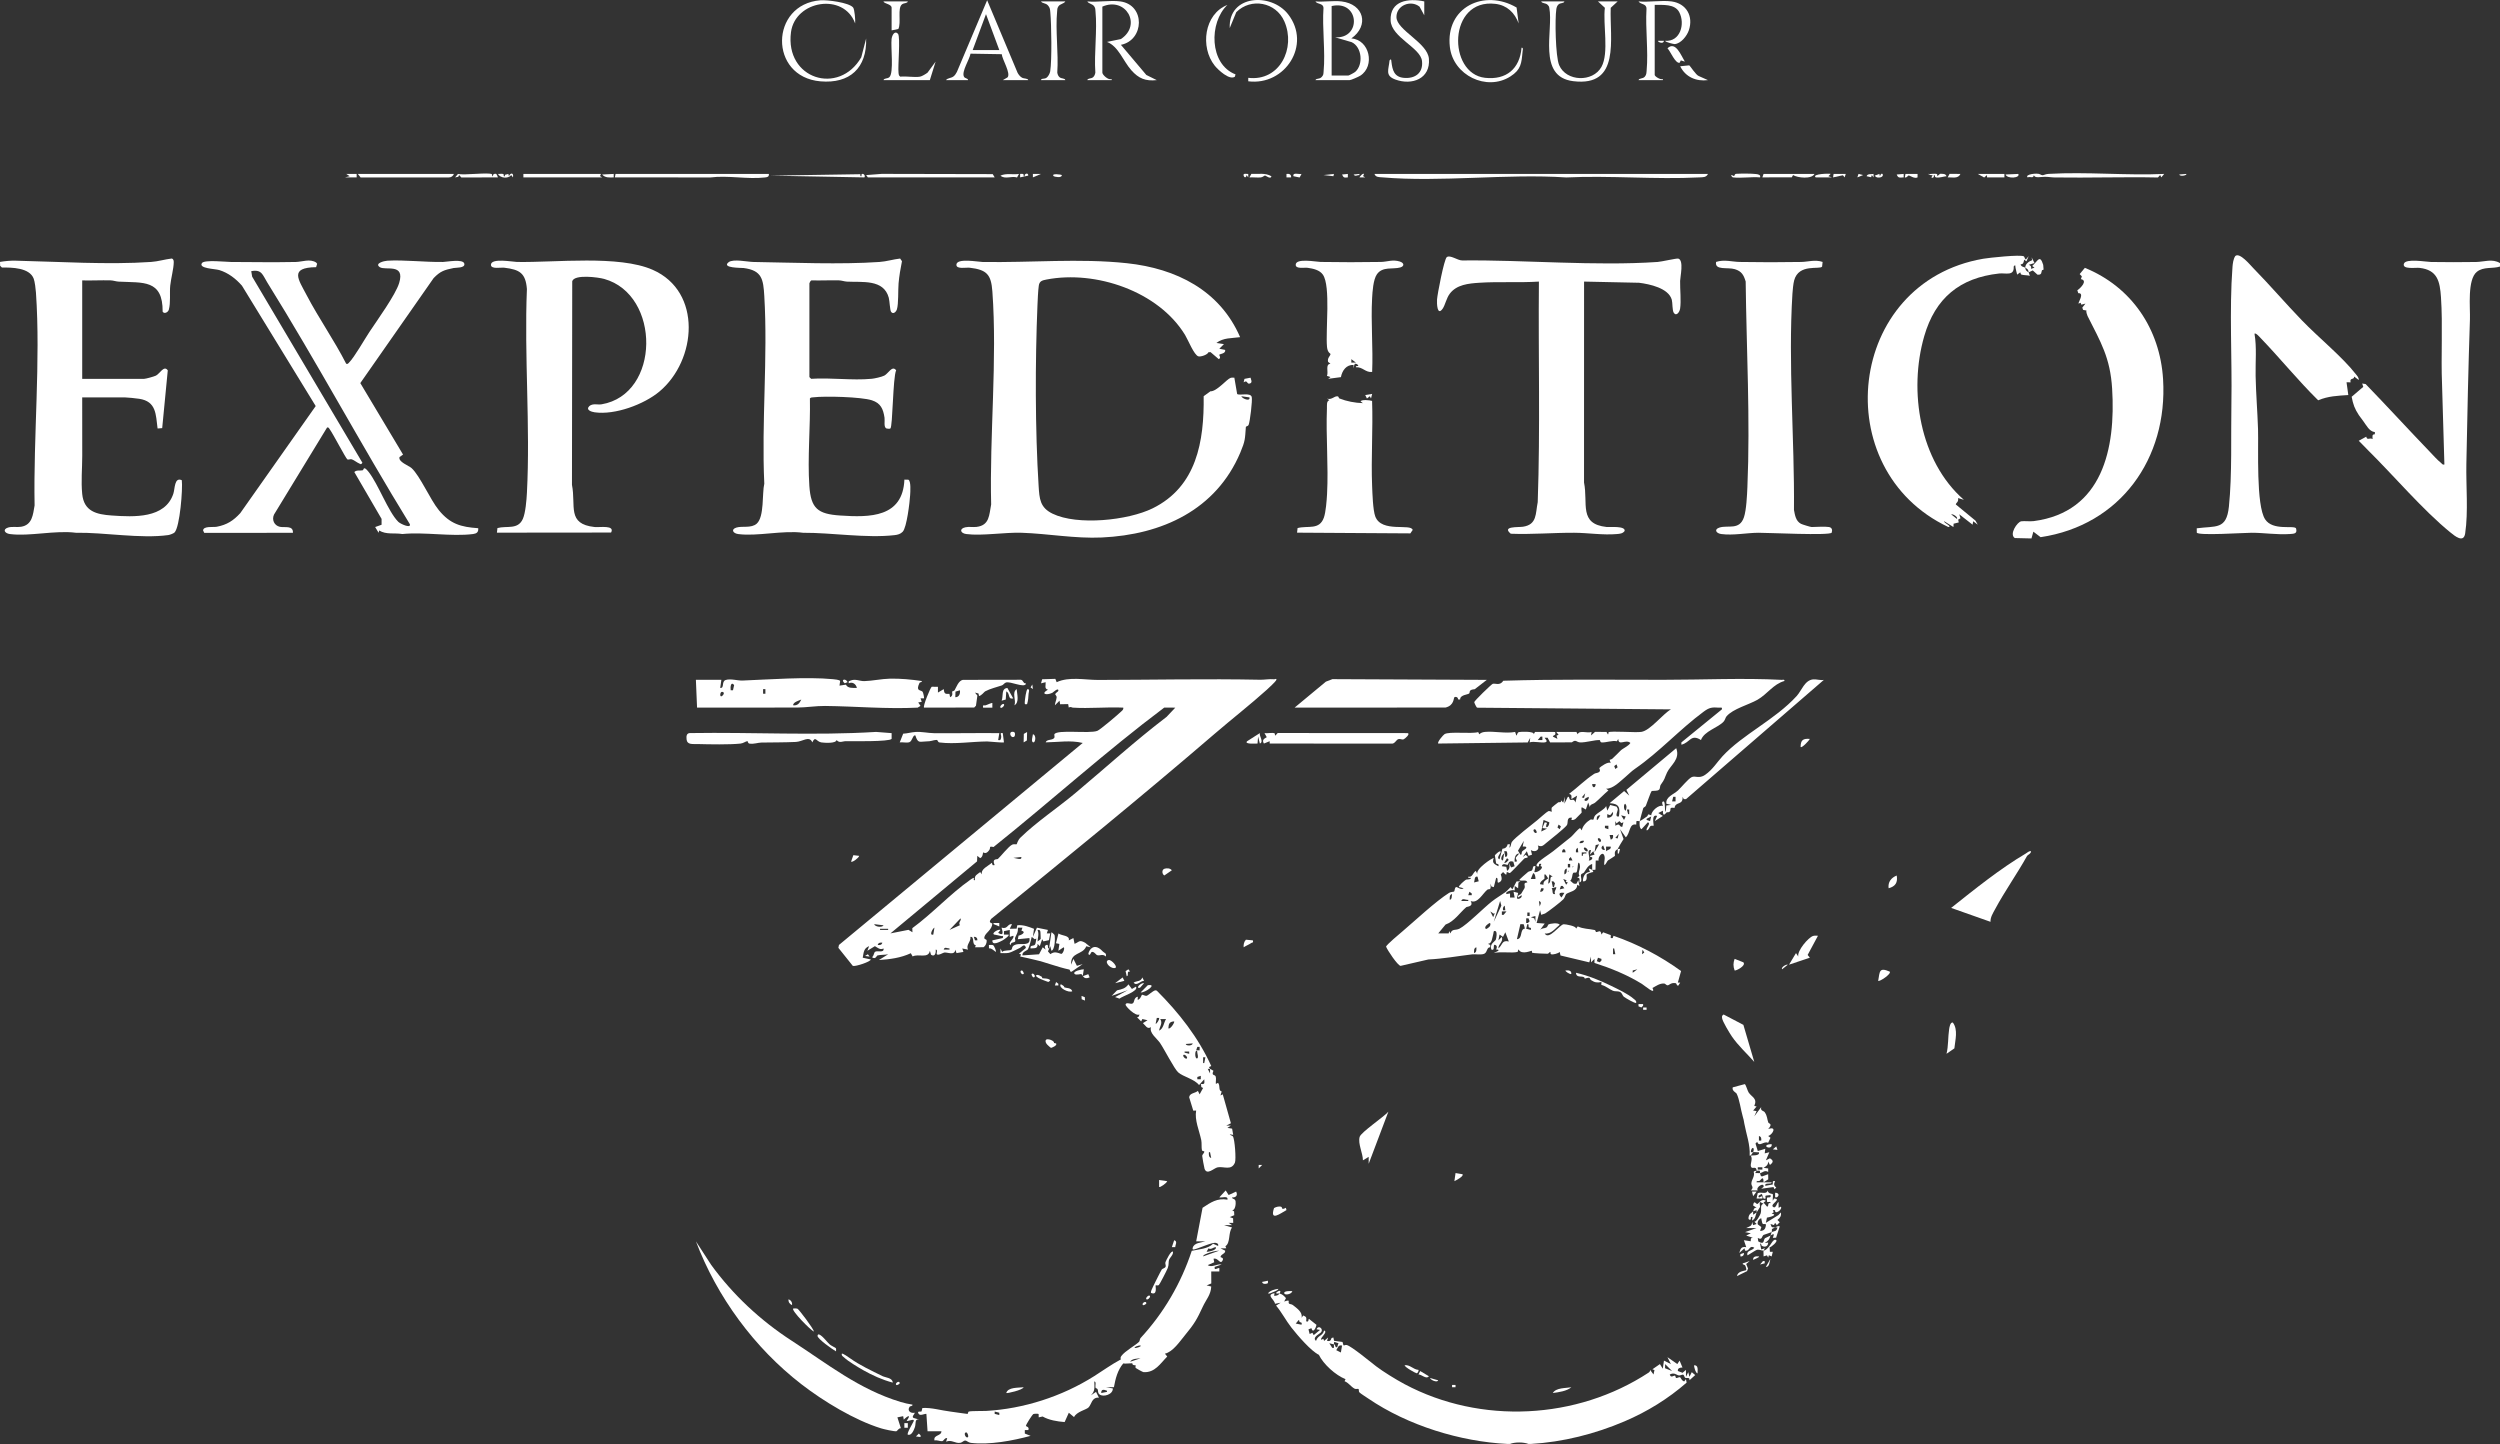 <?xml version="1.0" encoding="UTF-8"?>
<svg id="Calque_2" data-name="Calque 2" xmlns="http://www.w3.org/2000/svg" viewBox="0 0 2805.33 1620.34">
  <rect x="0" y="0" width="2805.33" height="1620.34" fill="#333333" stroke="none"/>
  <defs>
    <style>
      .cls-1 {
        fill: #fff;
      }
    </style>
  </defs>
  <g id="Calque_1-2" data-name="Calque 1">
    <g id="Gos8ps">
      <g>
        <path class="cls-1" d="M1435.8,1451.44c-1.06-.34-3.55.8-3.89-.64,2.6-2.86,6.71-3.59,3.89.64,3.51,1.13,4.73,2.41,7.24,5.2l-2.04,3.88c8.02-2.79,3.79.33,5.46,2.27.59.69,2.98.59,4.26,1.62,4.46,3.57,11.33,8.1,9.78,14.31l1.92-2.6c3.71,1.59,3.74,2.39,3.27,6.51,3.29,1.69,2.28-2.95,3.23-2.61l8.34,6.61c-.67,3.73-4.01,10.17-5.71,3.76l-3.27,1.33,1.31,5.2,3.14-1.36,1.39,2.64,7.15-5.85-3.89-.66c1.86-5.42,8.42-.46,4.8,3.53-1.63,1.79-10.09,5.44-5.44,9.45,2.29-6.72,7.21-4.99,9.09-11.66,4.84,1.81-4.96,8.2-3.23,10.39l2.39-1.04.84,2.34,4.54-3.89-1.29,3.88c3.49.59,3.98-.22,5.13-3.26l1.99-.62.79,3.76,9.49,1.29c1.41,6.67,1.51,2.66,4.8,3.45,5.17,1.24,26.96,19.26,33.06,23.96,7.27,5.59,22.04,14.75,31.92,20.01,85.27,45.34,193.08,39.92,273.76-13.04,1.11-.73,1.68-1.71,1.58-3.05l3.87,5.18,1.05-5-2.33-.84,8.46-5.84,3.21,5.18,1.33-9.09,7.77,3.9-3.88-7.78,11.07,7.75,2.58-3.84,3.25,7.75c-2.37-.05-5.73.54-5.19,3.89l5.27,2.04,3.8-3.31.02,7.78,2.6-5.2,1.3,5.2,2.61-5.19,3.86,3.25-6.45,5.83c.62-3.98-3.16-1.85-4.9-2.88-.87-.52-.87-3.08-2.34-3.41-1.07-.24-2.91,1.17-4.8.83-2.74-.49-4.88-3.7-10.07-1.01,1.2,4.24,4.19,1.13,5.72,1.29.94.1.6,2.54,1.61,2.67,1.3.17,3.03-1.46,4.43-.74.58.3,1.63,3.94,4.49,4.56l1.92-2.59.73,3.94c-20.88,18.23-44.14,32.54-69.62,43.43-33.21,14.19-69.35,23.3-105.21,25.37h-2.6c-5.54-2.19-15.52-2.16-20.79,0-.86-.02-1.74.04-2.6,0-53.34-2.63-111.83-20.64-156.33-50.91-2.19-1.49-8.78-5.67-10-6.97-1.14-1.21-.13-3.27-1.19-3.86-.77-.43-2.44.74-4.62-.51-3.63-2.07-6.67-6.62-10.85-8.13l1.07-2.33c-11.1-4.32-24.89-16.84-29.94-27.32-8.73-4.16-23.55-21.34-30.93-30.73-5.95-7.58-10.76-17.06-17.08-24.49l5.18-3.23-6.32,1.19c-.59-4.54-9.67-9.54-2.09-11.57,4.05-1.09-1.43,3.28,2.57,2.58,2.22-.38,3.26-.68,4.54-2.61ZM1458.39,1483.4c-.79-.78-.16-2.47-1.14-2.08l-3.25,3.88,6.49,1.31c.88-3.31-1.14-2.17-2.09-3.11ZM1496.87,1508.6l-5.2-1.29,3.26,5.18,1.93.02c.19-1.26-.22-2.74,0-3.91,1.84-.7,1.15,5.24,3.88,2.59.15-.14.59-3.1,1.31-3.88l-4.42-1.41c-1.17.02-.64,1.97-.78,2.69ZM1505.96,1509.9c-4.22-1.06-4.56,2.32-6.49,5.17l5.18,2.62,1.31-7.79ZM1876.29,1538.47l-7.78-7.77-.11,4.63,7.89,3.14Z"/>
        <path class="cls-1" d="M2805.33,295.19v3.9c-8.37,2.68-18.51-.09-25.93,5.9-10.96,8.84-7.35,40.08-7.8,53.27-1.82,53.92-2.97,108.34-4.01,162.29-.48,24.8,2.26,53.81-1.33,77.92-1.7,11.43-11.71,2.95-16.83-1.2-30.45-24.7-64.31-64.58-92.3-92.16-3.49-3.44-6.77-7.12-10.32-10.49l8.42-4.61c1.05,4.64,3.67.72,7.15,2.69-.08-2.74-.98-5.48,2.45-5.34l.15-2.46c-6.44-.76-9.48-7.58-13.08-12.35-1.12-1.49-3.89-5.11-4.93-6.69-4.85-7.42-6.43-12.03-8.11-20.63l13.04-11.13-1.21-3.78,3.89.65c24.08,24.86,47.46,50.44,71.44,75.38,3.66,3.8,9.09,9.95,13.02,12.97,1.3,1,1.65,2.52,3.9,1.93l-2.65-90.23c-1.3-31.84.96-65.97-1.19-97.54-1.23-17.95-4-30.68-24.25-32.91-4.11-.45-19.51,2.04-17.34-4.67,2-6.17,25.07-2.02,30.43-1.93,16.86.28,33.93.27,50.79,0,8.58-.14,18.02-4.02,26.58,1.25Z"/>
        <path class="cls-1" d="M1786.63,975.95c-.1-2.15.08-4.35-.01-6.5-5.09,1.91-6.5,5.89-9.16,9.61-.61.85-2.56,1.17-3.2,2.12-1.32,1.97,2.37,7.99-1.9,9.06.12-2.93.96-5.78-2.6-5.22l2.57-2.08c-1.86-3.56.52-6.89.59-9.65.03-1.09.02-5.54-1.86-5.13-.89,2.87-.64,8.19-1.95,10.5-.66,1.18-3.18-.14-3.91,1.09-1.31,2.21-.66,6.38-3.21,8.58,2.88,1.83,2.97,4.05,7.11,3.23l1.93-3.91,1.3,6.5-2.55-1.31c.23,7.25-8.68,7.74-12.18,10.29-1.09.8-1.38,3.99-3.35,6.04-2.91,3.02-16.39,13.38-20.07,15.65-1.4.86-3.24,1-4.7,1.8l-1.3-5.19-3.91,14.28,9.1.66-5.2,7.14c2.1-2.21,4.96-1.61,6.98-2.68,1.42-.76,1.85-3.14,2.38-3.42,2.1-1.12,10.8-2.42,12.71.25-5.06,4.05-9.83,11.02-16.89,9.76,4.53,8.31,16.9-10.03,21.34-10.3,1.79-.11,14.9,2.07,13.76,5.08l1.99-2.68c6.03,2.98,12.65,2.63,19.09,4.1,1.03.23.88,2.25,1.59,2.27,2.39.06,5.08-3.36,5.91,2.81l1.88-2.57,8.63,3.23-.13,3.23c3.14.59,2.19-.41,3.15-2.52,27.21,9.37,52.67,22.8,75.82,39.53l-3.62,13,2.63.03-1.98,3.22c-2.79.57-1.03-2.5-3.81-2.73-4.91-.41-6.24,2.24-8.12,2.51-1.59.23-2.72-1.85-3.83-1.96-5.1-.51-9.22,2.76-13.38,4.96,4.4,8.77-9.03-2.86-11.87-4.6-16.77-10.28-34.52-17.48-53.23-23.52l.05-4.52-3.88,3.89-.03-6.48-1.92,6.47-32.32-7.71-.84-3.97c-1.83,1.71-7.29,3.23-9.53,2.64-1.22-.32-.77-2.48-.91-2.59-.72-.51-1.83,1.89-3.12,1.98-1.99.14-16.62-.61-17.33-1.11-.52-.37-.18-2.09-.32-2.19-.66-.47-11.27,5.05-14.91-1.32-1.06-.48-.14,2.25-1.48,2.61-5.94,1.58-19.29-.78-26.45,1.27l5.19-2.6c.54-2.2-1.79-.81-2.33-1.43-.29-.33,2.02-3.67-.93-5.04-3.79-1.76.35,6.88-4.52,5.18-2.59-6.48,4.21-9.19,4.94-11.24.49-1.39,1.88-8.68-.41-9.53-2.6-.96-2.02,1.89-2.46,3.23-1.27,3.91-1.22,10.81-5.96,11.07l2.58,1.28v2.57c-4.06-.17-3.11,5.3-6.54,7.16-3.11,1.68-10.56.4-13.38.74-16.45,1.95-33.24,5.03-49.57,5.78l-31.17,7.19c-3.39-.6-14.55-17.29-16.25-21.53.04-1.9,15.81-15.02,18.83-17.59,13.43-11.43,36.9-33.39,51.92-42.85,2.09-1.31,4.87-.88,5.62-1.51.7-.59.49-4.54,2.24-4.93,1.65-.37,5.29,3.72,8.41,1.29l-5.19-1.3c-1.27-.95,6.41-7.59,7.91-8.36.43-.22,6.71-.07,5.09-2.01-.4-.48-3.11,1.06-2.59-1.3,4.82,1.02,4.93-4.28,8.44-6.5l1.93,3.88c-3.34-5.43,17.39-19.27,18.19-18.18-2.18,5.4.56,6.61,5.2,9.09,1.2-3.46-2.2-2.04-2.58-3.48-.21-.82-1.37-8.3-1.34-8.74s6.01-6.37,6.55-4c-.08,1.94-5.49,6.94-1.33,8.42l3.24-11.8c3-.23,5.19-1.8,5.89-5.05l2.57-.02-.65,3.88c2.28-1.49,1.48-4.48,2.71-6.39,2.79-4.35,22.85-19.84,28.38-24.3,2.45-1.98,10.64-9.5,12.53-10.26,1.66-.67,3.71.86,3.81.7.37-.54-.6-3.38.28-4.94.22-.39,5.95-4.88,6.88-5.56,1.48-1.08,3.8,1.04,3.26-2.49l2.57,2.58,1.97-6.48-.64,7.79,3.9-7.79c2.05-.41,1.22,2.37,2.59,3.31,1.46,1,4.47-2,5.84,3.17l1.94-7.78-6.47,3.9c.23-3.37.81-4.84-2.61-5.84,9.66-7.26,18.28-16.07,28.35-22.6,1.42-.92,4.05-.75,5.53-2.07,1.92-1.72-.19-3.79.14-4.37.54-.93,10.42-8.23,12.75-5.4l-1.21-3.78c1.04-.31,2.35-.63,3.12-1.38,3.79-3.67,6.39-6.07,8.84-8.68,2.75-2.94,8.82-4.98,11.34-8.89-5.07-4.71-13.32,3.98-13.64-4.56l-1.48,2.64c-5.26-1.13-12.03,1.52-16.79,1.35-2.56-.1-1.64-2.59-2.64-2.65-5.29-.36-15.65,2.95-22,2.59-4.13-.23-4.46-3.79-9.13-.07l-24.42.11-2.81-5.28-3.25.04c-.52.31,4.74,4.17.53,5.12s-12.55-1.59-17.42.06l.65-5.2-2.81,5.27-100.48,1.24c-1.22-1.84,5.65-9.57,7.04-10.49,5.12-3.41,30.17-.06,37.87-2.36l1.18,2.46c1.89-1.85,3.99-2.42,6.56-2.68,10.15-1.01,23.17,2.08,33.68.04l1.36,3.95c1.11.04.56-2.93,2.8-3.77,1.15-.43,17.75-1.29,16.69,2.47l1.48-2.65,22.55.04c1.14,4.65-1.54,2.67-2.58,5.17l5.18,2.61-1.06-3.75,2.37-.79-2.6-3.24,22.55-.04,1.48,2.65c1.85-5.08,10.72-.83,15.57-2.63l-.62,3.91,4.5-4,12.85.07,1.48,2.65c1.19.19.25-1.88.88-2.29,2.72-1.74,30.09.61,36.72-.41,10.12-1.56,23.8-19.87,33.21-25.27l-217.41-1.88c-.83-.2-3.17-5.27-3.26-6.14-.15-1.46,19.24-20.05,20.61-20.59,2.76-1.1,8.03,2.62,12-3.51,59.28-1.85,120.18-1.09,179.57-1.06,43.18.02,89.91-2.2,132.62.07,1.46.08,3.57-.85,3.22,1.28-12.37,3.38-19.18,14.75-30.26,21.07-9.77,5.58-27.48,10.1-34.7,18.57-1.31,1.53-1.47,3.93-3.22,5.88-6.2,6.92-21.8,10.56-25.46,20.72-11.47-7.28-12.15,2.93-21.98,5.23v-2.57s45.45-37.07,45.45-37.07c.54-2.95-1.29-1.77-3.21-1.93-8.16-.64-11.02-.1-17.45,4.66-26.46,19.55-49.5,45.09-76.65,63.83-4.81,3.32-6.46,5.54-11.14,9.44-6.16,5.12-13.51,13.11-21.46,13.03l2.59,1.93c-5.02,4.19-10,9.57-14.92,13.67-2.32,1.93-6.05,1.73-5.88,5.16l-1.93-5.2-2.6,7.79-4.54-2.57c-1.08,1.6.17,5.47-.26,6.17-.26.41-6.41,6.63-6.81,6.9-1.53,1.07-2.76,1.5-4.64,1.2l.66-2.59c-6.71-.72-3.86,5.91-5.73,8.49-2.56,3.51-18.46,16.11-23.04,19.83-3.51,2.85-4.89,4.95-9.55,2.87,2.6,4.89-3.09,8.37-7.79,5.19l1.28,5.17-3.87,1.33-1.96-5.19-4.54,6.49,3.34-2.52,2.52,2.54c-.95,1.24-3.28.86-4.15,1.69-2.26,2.17-14.97,15.87-16.18,16.28s-4.37-3.46-3.74,1.49h-1.27s-2.61-2.59-2.61-2.59l-2.59,2.59c1.04,3.54,2.21,7.08-1.98,9.09-3.32,1.59.11-5.71-3.21-5.17l-2.63,10.38-2.56-.63-1.31-3.26c1.33,8.6-1.58,5.29-3.47,6.84-5.17,4.24-10.78,16.01-18.63,12.65,3.61,6.38-4.08,6.18-4.92,6.89-7.02,5.97-13.54,16.15-23.23,19.51l-8.23,9.95h11.7s.62-2.6.62-2.6l1.31,2.6c2.07-5.63,5.7-3.02,10.25-5.35,8.34-4.26,27.15-23.27,35.99-30.26,5.23-4.14,10.11-6.86,15.38-10.61,2.27-1.61,3.91-3.89,5.96-5.74l1.93,2.58,4.72-8.93,4.39-.14-2.3,1.45-.31,6.33-3.87-2.6-.02,5.21c-1.64-1.72-11.81,1.35-9.07,3.88l3.89-.67v4.57s5.19,0,5.19,0l-1.28-6.49,5.2,1.31-1.33,5.82c.21,2.03,6.4.21,5.2-3.24l-3.87,2.6c-.93-3.07,2.4-2.82,3.45-4.32.44-.63,3.56-5.83,3.71-6.19,1.25-2.95-2.44-5.98,3.22-6.41-1.23-3.81-5.92-.95-9.1-2.59-.43-.52,8.49-8.06,9.76-9.12,1.2-1.01,3.38-.91,4.18-1.59,2.02-1.74.3-6.17,4.25-4.85l-1.29,6.49c3.93,1.2,12-5.73,6.83-6.73l.96-2.35c-3.71-1.23-2.25,2.29-2.61,2.57-.92.73-3.48.21-2.58-1.92,1.72-4.09,14.57-11.71,18.49-14.94,6.68-5.51,13.08-10.28,20.04-16.04,2.18-1.8,7.71-8.89,10.19-9.95l1.93,2.58c.69-4.83,5.43-9.58,9.52-12.01,1.08-.64,3.08.3,3.3.1.69-.65.77-3.45,2.19-4.9,3.54-3.63,10.4-6.58,12.31-10.45l1.29,5.18,3.22-6.43,7.21,1.88,1.3,2.59c.16,2.76-4.1,9.38,1.25,8.47,1.68-10.01.39-14.4-10.38-14.94l16.27-13.62,5.8,5.17-3.28-6.5,55.92-46.76c4.81,12.55-6.43,19-10.32,27.36-3.42,7.35-1.78,6.39-7.21,13.94-.78,1.08-.38,3.9-1.61,5.18-2.04,2.11-7.28.87-8.58,1.83-.7.52-5.34,13.84-6.37,16.29-.6,1.42-2.37,1.57-2.89,2.68-.33.69-3.83,13.72-3.96,14.56,2.08-.91,6.08-3.76,8.15-5.23,1.79-1.27-.41-3.58,4.84-1.25-.22-4.79,8.59-12.44,13-10.42.2-.17-2.32-5.21.66-5.16,2.46.04.79,10.27,2.59,11.66l.63-7.12,5.22-.68-5.19-1.28c-1.12-7.72,8.1-10.39,13-14.93,3.92-3.63,11.28-12.79,15.16-14.84,4.22-2.23,8.26,2.21,15.36-2.71,8.47-5.88,13.22-14.06,19.46-20.82,22.68-24.57,58.68-40.75,83.18-67.53,5.69-6.22,8.95-17.89,18.65-18.75,3.51-.31,8.06,1.31,11.89.59l-154.65,133.79h-2.57s-1.29-2.58-1.29-2.58c.58,9.91-7.98,4.88-9.07,12.46-6.74-1.15-3.55,1.92-5.16,3.88-1.34,1.64-2.71.63-3.66,1.11-.73.37-4.4,6.63-4.23-1.87l-5.18,2.62,5.16,3.23-9.06,5.85,2.61-5.83c-7.05-2.53-3.39,10.49-3.92,11.02-.2.2-2.39-.42-3.47.34-1.5,1.05-1.76,4.54-4.31,4.86-1.23-2.76,5.23-7.79,1.3-9.09l-7.15,7.77c-2.47-1.09-2.33-6.78-1.97-9.08-.73.32-3.03-.64-3.75.19l-.16,3.72c-8.15-1.75-6.43,9.33-11.71,14.28l-6.46-9.09,3.93,11c-2.44,3.57-4.37,7.39-6.54,11.09h2.59s-1.31,5.19-1.31,5.19h-1.27s-.01-5.19-.01-5.19c-.32.55-2.2,1.16-2.97,2.96s.17,4.46-.24,4.93c-.5.58-7.35,4.67-7.78,5.05-1.26,1.12-2,4.18-3.97,5.25-.81-3.41,1.13-6.84.02-10.37-1.95-6.27-7.65,1.68-6.49,5.19h-3.27s-.26,10.21-.26,10.21c-1.16.42-2.44.32-3.64.17.03.6,1.16,1.61,1.21,2.49-1.67.15-6.87,1.97-7.52,2.98-.4.61,1.89,8.09-4.08,7.51-.42-4.67,2.45-10.78,7.8-10.4l-1.31-3.88c1.48-.13,2.5,1.12,3.89,1.29ZM1730.75,826.55h-1.92s-3.26,3.88-3.26,3.88h5.18s0-3.88,0-3.88ZM1812.63,862.92l2.56-1.94-1.29-3.25-2.56,1.94,1.29,3.25ZM1790.52,879.82h-3.89c.02,4.76,3.86,4.76,3.89,0ZM1777.51,895.4l1.31-5.19-3.88,4.55,2.57.64ZM1782.72,894.1c-9.38,3.3-2.24,7.54,0,1.93.23-.56-.04-1.31,0-1.93ZM1880.18,894.11h-2.58s-1.31,5.18-1.31,5.18h3.9s0-5.18,0-5.18ZM1824.29,909.68c.89-2.6,1.52-5.59-.63-7.78-2.11.79-1.58,7.55.63,7.78ZM1828.2,908.4h-2.59s1.31,5.18,1.31,5.18h1.27s0-5.18,0-5.18ZM1810.01,911l-3.23,3.77-3.25-1.19v3.9c4.04.59,7.1-2.35,6.48-6.48ZM1795.73,914.9c-3.35-.36-4.34,2.22-3.88,5.18.57,1.26,3.26-4.13,3.88-5.18ZM1824.31,916.21l-5.2-1.31,3.25,5.18,1.95-3.87ZM1851.58,921.39l1.31-5.2-5.17,2.61v1.27s3.87,1.32,3.87,1.32ZM1738.55,922.73l-6.48-2.64-2.6,12.99,6.48-3.25-5.19-.66,2.62-6.48,2.6.67c-3.35,7.42,2.42,5.66,2.57-.62ZM1813.93,923.98l-1.3-2.59v5.19c6.06-3.62,3.54,1.3,7.76,1.29l1.31-5.2-2.35.97-2.14-2.24-3.28,2.57ZM1750.23,930.48l1.29-3.25-2.56-1.94-1.29,3.25,2.56,1.94ZM1804.81,926.57h-3.87s-.01,2.59-.01,2.59l3.88,1.31v-3.9ZM1724.25,934.37c.75-.75-1.08-3.87-1.94-3.86-3.6,0-.02,5.83,1.94,3.86ZM1815.2,940.87l1.31-5.19-3.88,4.55,2.57.64ZM1810.01,936.97h-3.87s1.3,5.19,1.3,5.19c2.58-.69,2.92-2.78,2.57-5.19ZM1793.13,940.88c-.75.75,1.08,3.87,1.94,3.86,3.6,0,.02-5.83-1.94-3.86ZM1709.96,943.48l-6.56,11.12,2.69,4.45c2.21.28.75-2.16,2.18-3.9.98-1.19,7.01-3.81,3.34-5.2h-2.95s1.3-6.47,1.3-6.47ZM1777.53,943.48c-2.42-.35-4.5,0-5.2,2.57,2.42.35,4.5,0,5.2-2.57ZM1794.42,947.37l-3.87.91-1.31,8.18,5.18-9.09ZM1800.92,953.85l-1.94-5.18c-3.5,2.32-1.63,5.42,1.94,5.18ZM1807.41,949.97h-5.18s0,5.19,0,5.19c1.92-1.73,6.08-1.89,5.17-5.19ZM1771.03,956.45l-.64-5.18c-2,1.4-2.26,2.79-1.95,5.18h2.59ZM1781.43,955.15c1.33-1.35-2.58-5.21-3.88-3.88s2.58,5.21,3.88,3.88ZM1756.74,956.45c-.02-4.76-3.86-4.76-3.89,0h3.89ZM1785.33,953.87c-6.01-.57.01,8.74-2.6,11.67,1.54.38,3.31-.66,3.89-1.96,1.28-2.91-4-1.08-1.95-3.24l4.57-1.31-1.32-3.88-3.87,3.89,1.29-5.18ZM1690.46,955.17h-2.58s1.31,6.49,1.31,6.49c3.15,0,2.3-5.62,1.27-6.49ZM1780.13,956.47h-5.19s0,3.88,0,3.88h1.27c-.49-2.84,1.42-2.81,3.91-2.6v-1.27ZM1686.56,965.55l1.3-7.79c-2.06.79-5.43,7.22-1.3,7.79ZM1704.77,957.77c-4.57-.12-5.46,5.63-5.19,9.07,4.94.71,1.22-2.3,1.27-4.44l3.92-4.64ZM1764.54,965.54l-1.94-3.88-1.94,1.96v1.92s3.89,0,3.89,0ZM1687.88,968.14c2.46.52,3.51-1.65,5.17-3.23l-1.93-1.94-3.24,5.18ZM1698.16,966.96c-5.43-2.07-5.62,3.01-6.53,3.61-.42.28-5.48-2.92-6.35,1.47l5,.63.84,4.57c3.4-2.2,3.07-5.6,1.96-9.07l2.61,5.18,3.89-1.32-1.41-5.07ZM1761.94,969.46h-2.59v3.88h2.59v-3.88ZM1759.35,978.53l6.48-6.48c-2.47-.23-.61,3.15-2.54,4.6-1.31.98-4.3-.45-3.94,1.88ZM1755.46,981.14c2.95-.78,2.71-4.07,2.57-6.5-2.95.78-2.71,4.07-2.57,6.5ZM1722.95,986.33c.32-.3-.35-6.79-2.57-6.47l-2.62,6.47h5.18ZM1731.98,992.81c-.33-4.21,2.49-4.95,5.28-7.14-6.02-10.24-3.76-.43-4.14.34-.18.37-5.41,3.24-4.98,6.18l3.84.61ZM1742.44,983.72l-3.88-2.57-1.29,10.39c4.56-1.54.32-8.48,5.17-7.82ZM1657.98,983.74c-3.73-1.02-3.1,4.21-3.88,6.49l5.21-1.3-1.33-5.19ZM1757.89,987.78l-3.73-1.44,3.24,6.47,1.93-2.55-2.28-.69.83-1.78ZM1743.73,995.43l1.15-4.37-1.81-2.1h-1.92s1.31,6.48,1.31,6.48h1.27ZM1755.44,996.72l-1.97-2.57h-1.92s-1.31,3.87-1.31,3.87l5.19-1.3ZM1745.05,1003.22c-1.73-3.21,1.44-4.66,1.29-7.78l-5.2,1.31c1.91,2.27-.28,7.52,3.91,6.47ZM1732.05,996.74h-2.58s-1.31,3.88-1.31,3.88c2.37.44,4.31-1.42,3.89-3.88ZM1651.49,1004.52v-1.92s-2.58-1.97-2.58-1.97l-1.31,3.88h3.89ZM1755.44,1001.94c-5.68-.91-7.38.92-3.24,5.18l3.24-5.18ZM1626.82,1009.73c2.77-.63,2.1-4.19,2.57-6.49-2.96.78-2.71,4.07-2.57,6.49ZM1647.59,1009.74c-3.05.37-6.73-2.55-7.79,1.27h7.79s0-1.27,0-1.27ZM1676.2,1034.41l8.53-18.17-1.41-5.21-7.13,23.38ZM1728.15,1020.12c-2.34-3.7,3.94-7.13-1.28-9.09l1.28,9.09ZM1689.17,1021.41l-.64-5.18c-2,1.4-2.26,2.79-1.95,5.18h2.59ZM1676.17,1025.32l-3.87-2.6,3.24,6.49,1.87-4.64-1.24.75ZM1690.48,1022.73h-5.19s0,3.88,0,3.88h1.92s3.27-3.88,3.27-3.88ZM1716.46,1024.02h-2.59v3.88h2.59v-3.88ZM1722.95,1034.4v-6.49s-5.19,1.31-5.19,1.31l3.89,1.29,1.3,3.89ZM1715.16,1030.52h-2.58s0,5.18,0,5.18h1.92s1.94-1.94,1.94-1.94l-1.28-3.24ZM1671.87,1039.3c.46-1.03,1.16-3.27-.22-3.58-1.82.77-6.61,4.2-4.55,6.48,1.01,1.11,4.66-2.65,4.77-2.9ZM1709.83,1037.14l-3.75-.14-3.9,16.89c6.85-.34,2.87-11.19,8.94-11.89l-1.28-4.85ZM1715.54,1040.56c-.91-1.48.63-3.92-1.66-3.54l-1.33,5.17,5.2,1.31c1.15-3.34-1.76-2.19-2.22-2.94ZM1693.08,1056.48l-3.91-10.38-2.6,5.19-3.87-2.59-1.31,6.49,3.88-3.88c1.88,6-4.04,7.65-3.87,12.98,4.7-3.78,3.78-9.84,11.68-7.8ZM1654.11,1069.49c2.95-.78,2.71-4.07,2.57-6.5-2.95.78-2.71,4.07-2.57,6.5ZM1812.62,1070.77l-1.31-6.48h-1.27s0,6.48,0,6.48h2.59ZM1842.52,1070.79l2.58-1.97-1.95-3.22-.63,5.19ZM1797.02,1075.99l-3.88-1.31-1.31,3.88,3.25,1.29,1.94-1.94v-1.92ZM1837.3,1087.69l-5.19,1.31v2.58s5.19-3.88,5.19-3.88Z"/>
        <path class="cls-1" d="M1203.86,794.07c-1.22-.08-2.61-1.59-4.53,0l-.72-3.99-8.98.18-.72-3.99-5.17,5.19c.15-3.1,1.72-5.92,1.96-9.02.12-1.61-1.61-2.74-1.57-3.31.11-1.55,3.41-3.15,3.48-3.9.38-4.41-5.98,1.83-6.83,2.23-6.88,3.17-13.3,1.15-4.84-3.53-4.3-1.11-2.32-4.64-2.6-8.43l-5.18,1.29,1.26-4.57,14.83-.46,1.46,3.75c14.07-6.55,31.54-2.5,46.71-2.52,60.61-.1,121.28-1.47,181.82-.23,4.76.1,9.85-1.06,15.7-.53.49.04,3.44-1.61,1.98,1.31-.75,1.49-8.45,8.7-10.37,10.43-18.3,16.51-39.48,33.04-58.47,49.37-82.34,70.76-166.59,139.38-250.88,207.76-2.22,2.87-1.89,4.31,1.32,5.19-.34,7.17-7.47,10.26-8.77,14.69-1.19,4.08,2.46,1.97,2.46,4.82,0,2.63-1.31,5.63-3.53,7.08l-9.59.11.93-2.28c-5.03-.84-.91-10.11-6.11-9.4.9,5.51-5.43,9.01-2.61,14.29l-6.49-1.28,1.29,3.88-7.78,1.31-1.29-3.9c-.71,6.89-8.26,2.91-12.37,3.23-1.26.1-6.64,3.72-8.43,1.96-.69-.67,1.43-5.5-1.29-5.2.56,3.93-1.05,8.55-5.23,5.73l-1.26-4.43c-1.73,9.22-12.78,2.93-19.37,6.35l-2.03-3.62c-11.31,5.28-23.49,6.85-35.79,7.64l10.39-6.47c-3.48.77-8.97.5-12.06,1.35-.83.23-2.15,5.03-6.12,1.89,2.12-1.16,2.08-4.98,3.46-5.98,2.52-1.83,10.37,1.8,9.52-3.77-3.98,1.97-6.58-.86-9.69-2.57l-8.47,5.17,1.96-5.18c-6.25,2.4-6.01,7.19-7.17,12.97l9.07,1.96c-.09,2.49-16.76,8.01-20.12,7.29l-16.27-20.35.65-3.21,273.54-226.68c-13.89-3.34-27.55-.82-41.57-.66,1.09-3.55,6.69-2.18,9.2-4.54,1.64-1.53.04-3.61.6-4.6,3.14-5.55,39.03-.35,48.12-3.75,3.16-1.18,23.06-18.12,26.56-21.51,1.41-1.36,3.02-2.27,2.58-4.57-18.5-.93-38.16,1.25-56.52,0ZM1318.85,794.07l-12.41-.08c-65.57,49.22-127.29,105.06-191.58,156.49-5.81-1.27-2.92.61-4.65,3.21-3.98,5.95-6.69,2.48-6.99,2.79-.34.35-.14,5.19-3.33,6.46l-3.22-2.58-.29,6.23-97.17,80.8,20.23-3.99,4.45,2.7-.15-4.59c22.43-16.35,42.66-38.6,65.22-54.4.68-.48,3.5-2.3,3.78-2.05.48.41-1.06,3.1,1.3,2.59-1-5.47,2.38-6.2,5.87-9.08l1.93,2.59c-1.53-6.08,7.03-9.24,11.08-13,1.23,1.93-.15,3.28,3.22,2.6-3.49-7.79,2.78-6.15,3.62-6.9,3.3-2.93,12.07-14.34,16.22-16.13,1.78-.77,4.21-.02,4.85-.38.43-.24.84-4.12,4.54-7.73,17.61-17.15,41.86-33.38,61.05-49.44,34.17-28.6,67.17-58.73,102.65-85.75l9.78-10.35ZM1146.03,961.66l-11.68,1.28c3.12-1.83,12.74,3.95,11.68-1.28ZM1077.14,1038.19c-2.17-3.44,2.03-4.89.69-7.68l-12.35,12.97,11.66-5.3ZM991.41,1038.32l-10.39-1.3c.6,3.12,9.19,4.07,10.39,1.3ZM1047.28,1048.7l1.3-7.79c-1.97.72-6.46,9.35-1.3,7.79ZM996.61,1042.22h-9.08v1.27h9.08v-1.27ZM1096.66,1055.19c.41-2.45-1.52-4.32-3.89-3.88l1.31,3.88h2.58ZM990.12,1057.81c-2.42-.35-4.5,0-5.2,2.57,2.42.35,4.5,0,5.2-2.57ZM1065.47,1064.3c-2.76-.07-5.52-2.31-6.49,1.27h6.49s0-1.27,0-1.27Z"/>
        <path class="cls-1" d="M1391.62,378.33c-9.57,1.35-18.85.48-26.65,6.5l8.46,1.32-5.19,5.17,6.48,1.32c1.12,4.15-5.83,4.5-6.45,5.35-.51.71,2.49,3.62-.68,5l-9.16-7.83-2.35.05c-1.13,2.96-8.68,5.37-11.28,4.67-4.86-1.29-11.59-18.43-15.01-24.04-29.9-48.99-100.23-72.83-155.51-62.16-4.91.95-7.9,1.78-8.63,6.92-.8,5.65-1.22,15.84-1.48,21.96-2.62,62.8-2.64,140.29,1.3,202.77.92,14.61,1.57,24.25,15.67,31.1,27.87,13.53,84.62,7.58,112.21-5.98,49.52-24.33,58-75.23,57.32-125.87l7.54-5.47c7.16.35,18.28-13.59,22.61-15.05,1.39-.47,2.87-.27,4.28-.27l3.15,18.35c2.56,2.06,15.07-2.03,16.37,3.37.91,3.77-1.96,27.76-3.52,31.28-.72,1.64-3.01,1.47-3.08,2.39-1.02,13.26-.56,15.31-6.2,28.64-27.25,64.45-88.01,92.23-155.45,95.32-30,1.37-59.82-4.26-89.66-5.3-19.28-.67-45.03,3.76-62.49,1.42-6.64-.89-8.06-6.01-.95-7.57,3.98-.88,8.41.07,12.56-.43,14.67-1.79,14.07-13.35,16.38-25.2-1.91-77.42,6.98-162.3,1.36-239.08-1.39-19.07-6.31-24.28-25.41-26.56-3.91-.47-14.98,1.97-14.95-3.28.04-7.92,24.29-3.27,29.21-3.18,53.83.95,109.01-4.32,162.31,1.41,55.08,5.92,104.13,30.32,126.85,82.97ZM1402.02,445.91l-9.1-1.3c.78,2.66,10.41,6.51,9.1,1.3Z"/>
        <path class="cls-1" d="M388.53,408.21c1.96.47,2.08-.28,3.15-1.36,6.11-6.16,17.23-25.85,22.84-34.33,8.64-13.07,29.31-41.54,33.39-54.95,6.93-22.78-15.67-13.62-21.75-17.8-6.2-4.26,4.88-7,8.42-7.22,18.46-1.15,42.72,1.74,62.48,1.41,4.19-.07,22.63-3.77,23.97,1.9,1.22,5.16-9.41,4.35-11.98,4.89-10.46,2.16-14.85,3.46-22.46,11.32l-82.28,117.8,47.97,80.22-3.98,2.78c-1.72,5.41,10.48,9.64,13.51,12.38,9.44,8.55,20.91,35.38,30.67,47.28,12.6,15.36,24.56,18.88,44.14,20.18.43,4.41-1.68,6.01-5.78,6.54-24.01,3.12-54.63-2.51-79.38,0-8.75-1.55-17.81.99-25.99-3.97l-.61,2.59-3.88-6.47,7.2-2.56v-6.59s-30.59-52.58-30.59-52.58c2.47-2.61,6.86-1.23,9.5-1.96,1.16-.32.44-5.88,6.41,1.64,11.07,13.95,22.11,44.95,33.45,56.2,2.34,2.32,14.44,7.84,12.96,2.64-54.94-89.38-104.61-182.26-160.04-271.31-5.16-8.29-6.03-14.94-17.94-12.59l1.02,6.13,123.73,208.85c-1.91,2.37-1.41,1.71-3.44.89-2.63-1.07-5.65-3.71-8.37-4.7-1.79-.65-3.84.77-5.09.02-1.67-1-16.22-28.97-19.7-33.65-.8-1.08-1.24-2.6-3.03-2.15l-59.54,97.67c-2.77,5.86.2,12.4,6.52,13.79,5.32,1.17,15.18-1.94,14.67,6.74l-99.51.08-1.3-2.75c.43-5.23,11.4-3.38,15.37-4.14,11.45-2.19,18.59-6.81,26.34-15.24l84.67-120.18-82.76-135.09c-6.81-7.79-15.33-14.41-25.38-17.5-4.84-1.49-23.78-1.69-19.47-7.91,2.72-3.93,27.39-1.21,32.47-1.19,24.24.12,48.66.49,72.88,0,7.11-.15,15.7-3.91,22.7.58l1.17,1.44-1.15,3.81c-30.26.47-20.07,13.37-10.65,31.37,13.72,26.23,31.01,50.66,44.43,77.07Z"/>
        <path class="cls-1" d="M685.74,597.59l-128.13.13.58-5.16c10.62-2.9,22.86,2.24,28.49-10.24,3.03-6.72,4.19-21.45,4.59-29.19,3.92-75.01-3.1-153.39-.01-228.76-1.41-17.99-8.19-21.9-25.41-23.97-3.91-.47-14.98,1.97-14.95-3.28.04-7.92,24.41-3.27,29.21-3.18,43.32.77,114.24-7.91,152.3,8.82,55.89,24.57,49.38,101.62,7.53,136.6-17.36,14.51-49.9,26.54-72.6,23.3-3.71-.53-10.48-2.65-5.98-7.03,4.03-3.29,9.28-1.21,13.64-1.94,66.22-11.13,66.57-122.93,3-140.69-6.68-1.87-33.44-5.48-35.88,2.59l-.3,228.46c4.68,23.81-6.01,43.94,25.41,47.34,5.65.61,23.09-2.55,18.49,6.21Z"/>
        <path class="cls-1" d="M92.25,314.68v110.43h69.52c1.8,0,11.21-2.6,13.25-3.64,4.47-2.28,8.97-11.98,13.24-5.89l-6.26,64.83-5.17.43c-2.06-15.67-1.26-30.36-20.58-33.33-3.54-.55-13.57-1.61-16.58-1.61h-47.43c-.05,21.87.04,43.77.05,65.66,0,14.17-1.46,28.47-.04,42.8,1.93,19.48,15.96,22.92,33.07,24.1,25.01,1.74,59.94,3.56,69.2-24.46,1.88-5.7,1.06-18.96,9.49-15.13,1.2,9.41-2.12,52.5-8.17,58.67-1.01,1.03-5.3,2.66-6.87,2.87-31.17,4.35-71.97-3.12-103.81-2.57-22.93-3.07-52.29,4.36-74.18,1.42-5.71-.77-8.43-5.23-1.94-7.27,4.52-1.42,9.83-.1,14.69-.9,12.5-2.05,13.27-13.53,15.09-23.89-1.43-77.49,6.85-161.98,1.52-238.93-.27-3.89-1.26-12.3-2.55-15.64-4.81-12.41-24.61-12.5-35.65-12.43l-1.99-1.91-.15-4.39c5.94-.98,11.53-1.51,17.61-1.37,48.23,1.09,104.22,4.73,152.01,1.41,7.8-.54,15.41-2.95,23.14-3.84,2.09.67,2.21,2.51,2.2,4.37-.04,6.8-3.17,18.4-3.94,26.06-.8,7.91.61,19.32-1.58,27.01-.81,2.84-5.02,5.13-6.92,2.25.3-36.53-22.13-32.31-49.39-33.76-3.07-.16-5.92-1.32-8.99-1.41-10.61-.3-21.29.33-31.89.05Z"/>
        <path class="cls-1" d="M977.77,425.11c3.41-.32,11.48-2.07,14.55-3.64,4.54-2.32,8.83-11.89,13.28-5.94-3.77,7.84-3.77,63.51-6.51,65.31-.72.47-3.32.32-4.26-.02-3.5-1.25-1.74-8.47-2.27-12.03-1.48-9.87-4.24-16.38-14.18-19.61-11.89-3.86-52.68-4.91-65.64-3.35-1.39.17-2.99-.05-3.92,1.28.65,31.92-2.81,66.58-.62,98.22,1.75,25.32,9.45,31.43,34.43,33.13,33.56,2.29,70.44,2.28,72.23-40.27l4.34.09c3.29,1.13,2.28,13.95,2.09,17.38-.44,7.7-3.76,36.25-8.35,41.02-2.55,2.64-5.63,3.41-9.18,3.82-31.77,3.62-70.4-2.85-102.6-2.65-22.46-3.06-51.48,4.3-72.88,1.42-5.72-.77-8.43-5.24-1.94-7.27,6.51-2.04,16.68,1.07,22.85-4.44,8.62-7.7,5.85-34.1,8.45-44.81-3.23-69.13,4.11-141.87,0-210.57-1.12-18.71-2.5-28.74-23.16-31.41-2.28-.29-25.47.18-16.85-6.56,5.07-3.96,21.29-.35,27.55-.25,44.41.72,98.14,3.03,141.74,0,7.8-.54,15.41-2.95,23.14-3.84l2.07,3c-1.65,8.13-3.08,16.57-3.81,24.82-.66,7.43.09,23.07-1.9,29.28-.99,3.08-4.41,5.86-6.58,2.56-1.22-1.85-1.57-12.16-2.52-15.67-5.69-21.12-29.79-17.14-46.89-18.08-3.07-.17-5.92-1.32-8.99-1.41-10.31-.29-20.69.35-31,0-.86.26-2.19,2.93-2.19,3.29v105.23l1.95,1.95c21.77-1.51,46.13,2.03,67.57,0Z"/>
        <path class="cls-1" d="M1777.53,315.97l-.05,225.46c4.81,23.73-6.26,46.5,25.41,49.94,2.99.32,21.6-1.57,20.12,4.55-2.25,2.85-5.07,3.02-8.38,3.33-15.93,1.45-32.35-1.35-48.08-1.42-23.81-.11-47.45,2.04-71.26,1.09-10.52-8.65,8.27-7.04,13.68-7.86,16-2.43,13.95-14.66,16.56-27.61,2.9-82.37.56-165.02,1.32-247.48-21.84,1.4-45.28-.11-66.91,1.32-12.12.8-25.43,2.06-33.14,12.33-3.82,5.09-5.14,12.76-7.94,16.75-6.23,8.87-6.61-6.13-6.33-10.24.42-6.15,7.94-45.17,10.92-47.56,3.68-2.96,12.28,3.78,17.32,3.69,71.04-.74,148.71,6.5,219.31,1.69,4.37-.3,21.43-4.27,23.14-3.8,6.54,1.79,2.19,20.31,2.1,25.13-.19,9.4,1.31,22.42-.03,31.15-.58,3.74-4.18,8.84-7.06,4.63-1.83-2.67-1.29-11.2-2.24-14.65-3.63-13.19-25.04-17.64-36.76-19.11l-61.71-1.33Z"/>
        <path class="cls-1" d="M2052.35,591.4c3.33.56,4.06,3.21,3.06,6.32-2.18,3.5-71.84.02-82.39.11-13.2.11-28.27,3.22-41.58,1.43-5.71-.77-8.43-5.23-1.94-7.27,9.72-3.06,22.42,3.36,27.43-11.55,2.76-8.2,3.48-24.63,3.88-33.8,3.28-76.46-1.05-154.44-1.93-230.74-2.22-7.33-4.52-11.49-12.14-13.84-8.11-2.5-22.85,1.69-21.07-8.15,9.22-3,17.98-.11,26.58.04,22.88.41,46.09.41,68.97,0,7.8-.14,15.53-2.9,23.98-.04l-.57,5.26c-2.53,3.69-26.21-3.74-31.34,15.43-1.01,3.79-1.68,10.83-1.94,14.95-4.91,78.52,2.47,163.74,1.72,242.64,1.14,5.95,1.98,12.41,7.82,15.57,1.47.79,10.83,3.63,11.96,3.63,5.62,0,14.46-.84,19.49,0Z"/>
        <path class="cls-1" d="M2646.8,426.4l-5.17-3.87c.25,4.1-5.37.87-3.95,6.47l-4.56-.02,1.99,14.31c-11.85.77-22.74,1.16-33.82,5.9-22.72-22.35-42.84-47.32-64.91-70.23-1.05-1.09-5.2-5.83-6.53-4.5,2.64,15.38.94,31.73,1.25,47.46.38,19.66,2.09,39.99,2.71,59.65.68,21.76-2.35,85.37,7.96,101.17,8.64,13.24,32.37,6.35,34.68,10.13,1.7,5.97-1.93,6.04-6.91,6.38-14.38.99-29.09-1.43-42.87-1.42-8.55,0-59.45,3.45-61.59-.12l-.04-4.88c21.56-2.93,33.35,1.98,36.08-24.33,3.73-36.02,2.15-79.79,2.81-116.71.88-48.96-2.46-104.02,1.2-152.1.3-3.95.91-9.09,3.18-12.43,4.97-4.29,16.53,9.91,20.29,13.75,18.59,18.98,36.03,39.4,54.5,58.53s45.42,41.01,60.48,60.35c1.49,1.92,3.49,3.84,3.22,6.51Z"/>
        <path class="cls-1" d="M2276.49,305.59c.46,1.27.62,2.67,1.3,3.88-2.7-.72-7.18-.56-9.48-1.33-2.11-.71,1.06-4.88-4.8.04-.63-2.63-1.31-5-1.83-7.66-.39-1.95.3-4.55-2.07-1.44.83,11.1-8.95,7.03-16.23,7.82-44.25,4.81-71.83,27.61-84.17,70.44-17.71,61.46-5.17,140.11,44.52,183.53l-6.48-1.95c.55,4.84-1.86,4.45-2.61,7.13l22.1,18.18,2.57,4.56-5.17-3.9-.66,3.89-14.94-11.68,1.35,4.46-2.57,1.57.65,3.11-5.8,1.44-.15,3.72-10.38-6.49c-1.26,1.59,9.85,6.08,4.57,6.46-136.5-64.36-114.27-274.56,39.3-301.03,6.77-1.17,41.77-4.87,45.52-2.67.75.44.94,2.86,2.21,3.62l3.23-3.89-2.58,5.86-2.59-1.95c-.35,2.57-.82,5.54-3.9,5.21.28,2.99,4.19,3.1,5.19,3.87-.02,2.48,1.69,4.32,3.9,5.2ZM2195.92,582.31c1.57-1.92-4.22-5.81-6.48-5.18l6.48,5.18Z"/>
        <path class="cls-1" d="M2272.59,300.39c.03-4.43,4.25-7.08,7.79-8.45l-.65-3.22,3.26,6.46-6.5,1.96c2.45,1.04,3.06,1.62,2.61,4.55l3.88-1.32-2.59-1.93c6.25-5.3,8.53-13.6,12.36-1.25.08.25.46,4.89.41,5.14-.14.69-1.64.62-1.81.96-.95,1.89.3,5.45-5.02,4.95l-5.3-4.81-4.55,2.14c-.41-1.13-.26-2.06-1.23-3.32-.75-.98-1.86-1.25-2.67-1.88Z"/>
        <path class="cls-1" d="M2281.7,596.6l-2.12,7.61-18.7-.45c-6.62-4.17,2.8-18.12,7.22-18.79,3.49-.53,9.67.35,14.07-.23,77.17-10.17,92.08-81.44,87.92-148.63-2.15-34.86-12.83-52.23-27.61-81.58-.42-.83-2.08-5.62-1.02-6.04l-3.98-.77-.87-2.53,3.54-4.5-4.63,1.19-.8-2.15-2.35.96c-.7-.91,7.12-12.14-.28-11.72l-1.05-3.24c3.9-2.61,11.99-11.03,4-12.51l1.07-3.12-2.44-2.54,5.81-7.01c52.47,21.37,84.39,68.7,87.79,125.16,5.36,88.85-48.04,163.75-137.45,177.07l-8.12-6.17Z"/>
        <path class="cls-1" d="M1378.68,1340.98l8.41-3.86c2.12,4.09-.1,6.92-4.55,6.5.25,2.49,3.32.81,3.97,4.54.44,2.49-.43,10.4-3.97,9.76l2.28,1.47.19,4.23-5.07,2.08,3.76,1.41.14,5.07-5.2.02,3.89,2.57-9.08.03,9.09,2.6c-4.48,5.77-1.56,17.29-7.49,21.02l1.01,2.33-6.5.02,5.19,2.6c.61,3.66-4.48,3.46-5.21,7.16-.09.47,4.73.53,1.98,4.54-2.6,3.79-4.88-4.11-9.75-2.61l.75,3.96-7.25,3.19c4.64,3.3,10.18-1.78,15.58-.64l-7.79,2.6c-.75,4.75,2.55,1.31,5.19,1.29v3.9s-9.08,0-9.08,0l.06,13.43-5.25,2.17,5.19,1.29c-.32,9.1-5.86,14.83-9.38,22.45-6.68,14.47-9.59,19.42-19.97,32-5.96,7.22-13.5,18.74-22.62,20.91l2.58,3.22c-7.83,7.84-13.68,18.2-26.52,17.51-.97-.05-7.77-3.9-8.58-4.55-1.32-1.06.1-2.74-.24-3.02-.32-.26-1.95-.07-3.14-.7-.54-.29-.57-1.65-.75-1.73-.47-.19-8.1.79-10.12.22-6.36,7.48-8.77,17.24-10.47,26.66l-9.03.07,7.78,1.29c.5,6.74-10.77,10.28-15.08,6.63-1.99-1.68-1.19-4.08-1.94-5.6-.59-1.18-2.22-1.11-2.42-1.95-.5-2.1,1.26-6.74-1.33-6.87.12,6.36,1.13,10.98-3.91,15.57l5.85-3.86,3.25,6.46c-8.18-.71-8.25,7.68-11.72,11.04-2.69,2.61-13.33,4.66-16.2,10.77l-5.85-4.89-4.7,10.46c-8.21-.63-17.75-2.19-24.7-6.24l-4.39.97-.09-3.75c-.56-.51-5.09-.44-6.13.14-.77.43-8.33,11.77-8.13,13.33.05.41,4.33,1.03,2.66,4.56h-3.9s0,3.89,0,3.89l6.5,2.59c-19.95,5.41-46.29,10.4-66.99,7.88-2.91-.35-4.89-2.66-6.43-2.66-1.62,0-3.26,2.16-5.27,2.55-5.87,1.14-9.75-3.88-16.16-1.28l1.29-3.88c-2.91-.8-3.75,3.08-5.78,3.36s-5.89-1.59-8.51-.78c-1.53-6.59,7.78-4.73,7.79-10.38h-15.58s-1.31-19.49-1.31-19.49c-2.72-.23-7.36,3.04-9.08-.67-1.35-2.91,2.91-1.34,3.66-2.16l.94-3.76c10.57-.57,20.87,2.73,31.14,3.97,3.36.4,18.43,2.72,19.43,2.69.67-.02.54-2.41,1.55-2.66,3.45-.85,14.38-.43,19.36-.71,41.77-2.36,84.86-16.01,121.3-39.04,10.85-6.86,18.93-12.86,29.95-18.8.17-.09-1.25-1.37.54-3.82,4.12-5.65,15.76-11.81,19.91-15.97.81-.81.65-3.1,1.63-4.16,25.95-28.03,45.48-61.48,57.45-97.87,8-1.82,17.92-2.05,23.96-7.94l5.68,2.5c.41-2.47-.49-2.77-2.54-3.42-3.61-1.16-18.8,5.93-24.17,7.26-1.81.45-2.36-.03-1.85-1.86,1.63-5.78,9.45-5.62,14.26-7.19h-10.38s7.16-37.64,7.16-37.64c9.11-5.97,16.37-11.14,27.91-9.12,1.07-4.84-6.33-1.82-9.08-2.6l7.14-7.76,3.3,5.15ZM1364.33,1399.48c-3.21.08-5,3.13-8.29,1.36l-2.1,3.82c.48.37,11.86-1.41,10.39-5.18ZM1368.23,1403.38c-4.16.15-9.38,1.48-13.21,3.01-1.4.56-4.93,1.7-4.97,3.46l18.18-6.47ZM1279.87,1509.91c-1.78-.59-8.14,1.8-6.48,2.57,1.78.59,8.14-1.8,6.48-2.57ZM1279.87,1524.2c-3.57.32-9.73.23-11.69,3.87l11.69-3.87ZM1242.19,1560.58c-3.54-1.4-6.53-2.03-6.48,2.58l6.48-1.31v-1.27ZM1121.36,1585.26l-5.19-1.31-.02,2.59,5.19,1.31.02-2.59ZM1086.26,1612.52c.8-.86-.61-5.15-1.94-5.16-3.87-.04-.36,7.64,1.94,5.16Z"/>
        <path class="cls-1" d="M1501.76,445.07c.32.17.56,1.8,1.26,2.07,8.24,3.22,17.48,4.99,26.33,5.24l-2.59-1.93c.92-2.34,10.24-1.47,12.91-.56,1.13,31.62-1.24,63.8.03,95.45.34,8.47.88,27.01,3.53,34.14,6.96,18.76,40.23,7.54,41.99,15.2l-2.61,3.84-127.13-.8.58-5.16c11.79-3.09,24.42,2.63,29.53-11.8,2.17-6.12,3.18-19.48,3.55-26.34,1.68-31.86-1.39-64.34-.14-96.18.13-3.23-.69-8.28,2.71-9.1l-2.61-1.94c5.35,2.28,9.01-4.05,12.67-2.14Z"/>
        <path class="cls-1" d="M1023.89,1576.17c.43,2.04-2.44,1.27-3.27,2.52-2.92,4.41,1.31,7.59,5.88,6.57-.2,1.76-3.91,4.46-1.34,5.87l6.53,1.9c-5.71-1.4-3.58,4.39-5.1,8.55-1.15,3.15-3.57,9.65-7.88,8.35-1.54-1.41,5.69-13.05,6.47-14.96,1.67-4.03-6.29.45-7.78-.64,5.52-7.67,1.1-5.77-3.26-1.29l-.65-3.9-6.49,1.32,3.96,12.28c-2.22-.6-4.3,3.11-4.89,3.26-2.27.56-14.43-2.3-17.29-3.18-29.9-9.21-64.75-30.43-89.49-49.54-52.77-40.76-94.77-98.01-118.36-160.3l17.12,26.39c24.51,33.74,55.38,62.44,90.32,85.08,40.15,26.02,75.32,54.45,122.26,68.74,4.3,1.31,8.83,2.26,13.26,2.99Z"/>
        <path class="cls-1" d="M942.04,769.37l7.22-1.1c1.97,4.37,8.02,3.61,12.27,3.7-.9-4.4-5.01-7.26-9.08-5.2-.37-2.6-.24-2.13,1.6-2.93,5.96-2.57,10.31.61,15.93.45,9.05-.26,19.27-2.54,28.52-2.74,12.05-.26,23.91.9,35.79,2.63.5,2-1.86.77-2.54,2.23-4.39,9.48,1.03,7.43,3.5,9.77.75.71,1.97,7.15,1.64,7.46h-3.91s1.32,3.9,1.32,3.9l-3.93.67,2.59,3.88-3.21,1.96c-34.6,1.75-69.54-1.5-103.97-1.88-10.03-.11-21.59,1.79-31.23,1.79l-112.36.08-1.3-31.19h28.58s-1.29,9.09-1.29,9.09c5.01.53,1.2-7.23,6.06-8.87,5.41-1.83,13.53.81,19.06.59,29.72-1.16,71.73-4.37,101.28-1.54,2.01.19,7.14.61,8.19,1.97l-.75,5.25ZM822.49,774.58l1.31-5.83c-3.53-4.4-4.43,1.76-3.89,5.82h2.58ZM858.88,773.29h-2.59s0,5.18,0,5.18h2.59s0-5.18,0-5.18ZM812.1,777.19c-4.68-4.17-5.42,8.48-.64,2.6.68-.83.98-2.29.64-2.6ZM899.16,784.99c-2.38,1-9.6,3.04-9.09,6.48,5.01.53,7.14-2.45,9.09-6.48Z"/>
        <path class="cls-1" d="M1357.84,1199.4l3.81,2.13c-2.71,6.07,1.56,3.8,2.51,6.46.83,2.31-.12,5.77.19,8.31l2.48-1.23c2.77,3.74.03,8.58,4.06,9.75l-1.35,4.46,2.55-1.3,9.15,32.47-5.2,2.6,5.18.03-3.89,2.57,5.26.85,1.22,6.96-3.88-.65c.71,1.21,2.83,1.47,3.5,2.32,2.16,2.78,3.8,26.02,2.32,29.49-3.99,9.39-12.47,3.95-19.42,5.28-4.11.79-11.99,9.36-14.69,1.57-.38-1.1-2.62-13.34-2.59-14.27.06-2.07,2.23-2.93,2.34-4.9.04-.79-2.35-.42-2.64-1.52-.74-2.86-.07-7.98-.78-11.41-2.23-10.77-7.63-22.3-5.74-33.2l-3.23.13-4.6-15.01c.44-4.84,6.84-4.49,9.8-7.19l1.92,3.88,3.91-7.14c-3.17-1.03-1.62-1.72-2.54-4.46,4.94.5,4-1.04,3.83-5.28l-5.84,6.47c-5.27-6.81-17.69-9.19-23.41-14.25-4.36-3.86-15.5-25.83-20.34-32.93-3.65-5.35-12.3-11.08-10.18-17.75-4.44,2.67-6-1.94-9.08-4.56l5.19-3.23-5.78-1.39-1.36,2.67-4.54-4.56,1.96-.9.63-2.32c-4.39,2.6-15.87-9.45-15.58-11.04.62-3.37,6.06.02,7.8-1.25,2.51-1.21,1.15-5.15,4.56-7.2s-.73,4.75,2.56,2.58c2.27-1.5,3.05-4.82,3.44-5.08.83-.56,3.43,1.48,5.41,1.01,1.65-.39,6.87-5.56,9.64-6.1l1.64.34c24.7,24.62,46.71,52.6,61.11,84.56l-2.55,1.22,1.25,2h-2.59s2.58,5.19,2.58,5.19v-5.19ZM1300.66,1142.25h-2.58s-1.3,6.49-1.3,6.49c.69.88,4.64-4.68,3.88-6.49ZM1308.46,1143.55h-6.49c3.08,4.83-.76,8.23-1.29,12.98,5.07-2.44,5.05-8.74,7.78-12.98ZM1317.55,1146.14c-5.72.31-6.11,3.09-6.49,7.78,2.23,1.5,7.4-6.88,6.49-7.78ZM1338.35,1170.84l-7.77.63c.14,2.32,7.53,2.34,7.77-.63ZM1346.14,1174.72h-2.58s-1.31,3.88-1.31,3.88h3.89s0-3.88,0-3.88ZM1334.44,1179.92h-5.18s0,1.28,0,1.28l5.18,1.31v-2.59ZM1343.54,1179.91c-2.78-3.66-3.12,7.67-.64,7.78,2.9.13.08-6.65.64-7.78ZM1331.84,1187.7c1.33-1.35-2.58-5.21-3.88-3.88s2.58,5.21,3.88,3.88ZM1352.64,1186.42h-2.59s0,6.48,0,6.48h1.27s1.31-6.48,1.31-6.48ZM1347.44,1211.09v-3.89s-3.89,1.31-3.89,1.31v2.58s3.89,0,3.89,0ZM1359.13,1299.43l-1.3-6.49h-1.27c-.2,2.43-.36,5.71,2.57,6.49Z"/>
        <path class="cls-1" d="M1539.75,417.32c-7.3,1.08-10.66-5.77-18.18-5.22-.67-2.27,3.11-.61,2.58-1.93-.49-1.23-2.4-2.33-3.88-1.96l-1.97,5.19.65-3.88c-8.09-.47-12.83,6.17-14.27,13.68l-14.31,1.88,2.61-1.94-3.94-1.31c1.92-4.53-2.19-13.13,3.92-13.64l-2.64-2.1c-1.18-4.47,2.6-6.61,2.71-8.9.02-.47-3.31-1.29-3.94-7.84-1.75-18.43,4.34-68.19-4.62-81.13-3.69-5.32-10.96-6.81-17-7.69-3.82-.55-13.54,1.63-13.51-3.42.04-7.79,22.98-3.26,27.9-3.18,22.46.39,45.23.39,67.68,0,7.18-.13,13.19-2.99,21.17-.49,5.2,1.63,5.33,5.3.6,6.67-8.19,2.37-19.76-1.44-26.18,7.6-4.2,5.91-5.03,19.54-5.44,27.04-1.48,27.02,1.22,55.4.05,82.55ZM1521.56,406.91l-5.18-3.88v3.89s5.18,0,5.18,0Z"/>
        <path class="cls-1" d="M1668.38,762.9l-13.55,10.49c-7.28.55-4.95,3.31-6.2,4.73s-10.39,1.43-10.16,6.84l-2.44-.17c.42-2.23-2.37-3.45-3.98-2.39-1.13.75,0,9.11-9.92,11.55l-169.44.11,35.13-29.15,7.32-2.82,173.23.82Z"/>
        <path class="cls-1" d="M1000.52,822.66v6.44c-2.26,3.39-44.88,2.57-51.4,2.6-3.89.01-6.99,2.57-10.36-1.26-.85,3.97-12.91,3.2-16.93,2.68-5.93-.77-6.69-7.96-10.32-.07-3.18-7.99-10.91-.84-18.42-.49-12.85.59-25.63.49-38.59.69-4.05.06-8.44,1.89-13.25,1.21-2.52-.36-1.79-2.77-2.54-2.77-1.69-.02-4.48,2.38-7.72,2.71-12.88,1.33-34.69.88-48.11.53-5.82-.15-11.74.98-12.44-5.08-.45-3.95-.08-7.57,4.58-7.24,69.39-1.11,139.15,2.97,208.02-1.29l17.5,1.36Z"/>
        <path class="cls-1" d="M2279.09,955.17c.04,2.85-3.79,4.12-4.42,5.25-11.28,20.27-25.22,39.8-36.08,60.12-2.31,4.32-5.23,8.79-4.99,13.86l-44.16-15.61c26.3-20.89,54.86-43.98,83.8-61.05,1.87-1.1,3.4-2.95,5.85-2.58Z"/>
        <path class="cls-1" d="M1967.24,1292.94c-.44.16-2.1,4.01-3.89,3.9.75-12.46-3.81-24.05-5.99-36.03-.85-4.67-.58-3.9-1.73-7.81-2.28-7.75-3.61-19.32-6.98-25.94-.45-.88-5.6-3.15-4.27-6.92l13.52-3.62c1.24.72,3.11,7.61,4.29,9.37,3.64,5.41,10.13,6.54,6.36,15.11l2.58.62-3.88,4.55,3.88.64-2.57,5.86,7.77-10.38c-1.24,4.49,2.7,3.96,3.92,5.78,3.06,4.52,2.56,7.6,3.97,11.45.61,1.68,5.48,1.11-.08,7.44,10.13-3.63,5.25,6,.01,7.82l2.58,1.92-2.7,5.75c-4.46-2.67-10.17,5.41-12.22-1.19l-1.91,1.93,2.57,8.46,8.41-2.6-.63,5.19,5.19-1.28-3.89,9.08,4.54-2.27c4.37,2.65,3.79,4.53,0,7.47l-1.93-3.88c-.12,4.01-2.16,5.23-5.21,7.14l5.18.64v3.9c-4.24-2.34-5.68.7-9.08,1.3-.74-1.89,1.59-3.31-3.9-2.6-.29-6.31-5.21-.93-6.37-4.73-1.03-3.35,2.31-8.19-.13-12.15.8-.79,10.39.72,9.09-3.9-1.81.34-5.09-.51-6.49,0,2.41-6.39-2.36-6.53-2.6-.01h2.6ZM1976.33,1279.94c.34-2.42,0-4.5-2.58-5.19v5.18s2.58,0,2.58,0ZM1977.63,1309.84h-5.18v2.58h5.18v-2.58Z"/>
        <path class="cls-1" d="M1971.14,1313.73c.02.49-1.86,2.23-1.3,2.59,1.66-.16,3.64.29,5.2.01.48,1.24-.08,3.2,2.11,3.81l6.97-2.51.1,5.75-5.27,3.33c.06-8.53-3.25-2.36-4.32-1.74-1.51.86-3.85-.46-3.48,1.73l16.87.03c-.18,2.94-8.05-.44-7.12,3.9l8.33-1.49c.44-2.49-1.01-4.45,2.7-3.71-1.62,3.11-1.65,4.92,1.28,7.14l-1.93,1.94-1.18-2.48-13.79,1.89,2.65-2.01c.98-6.03-9.39.49-6.5,3.89h-7.8c3.97-3.67.47-4.61.61-7.91.18-4.39,4.29-8.07,2.58-12.93.85-1.2,2.06-1.07,3.31-1.23Z"/>
        <path class="cls-1" d="M1505.32,1.59c25.18,2.97,31.48,27.02,11.04,41.56,20.39,1.25,27.06,30.96,9.99,41.83-1.86,1.19-10.36,4.95-11.94,4.95h-38.33c1.27-2.61,4.48-.53,7.26-3.78,1.93-2.25,1.66-3.22,1.91-5.88,2.14-22.56-1.73-48.56-.11-71.5-.36-5.37-7.07-3.76-9.07-7.18,9.3.79,20.15-1.07,29.24,0ZM1494.27,6.78v77.95h18.84c.72,0,6.67-3.24,7.62-4.07,9.34-8.12,7.62-27.92-3.95-33.33l-18.61-5.45c30.05,1.78,27.3-42.2-3.9-35.09Z"/>
        <path class="cls-1" d="M1257.14,1.59c28.37,3.83,26.99,43.53.66,48.71l28.54,33.82,11.72,5.8c-12.73,1.32-20.28-1.83-28.54-11.07-8.98-10.05-14.53-26.99-27.32-31.81l15.59-3.22c24-15.87,5.4-47.9-20.8-36.39v74.05c0,2.52,6.83,8.89,10.39,7.16v1.29s-27.28,0-27.28,0c.51-2.41,4.18-1.35,6.47-3.28,1.53-1.29,2.27-3.29,2.55-5.25-1.5-22.03,2.27-47.21.16-68.85-.22-2.22-.03-3.08-1.29-5.2-1.87-3.15-6.47-3.05-7.88-5.76,11.58,1.12,25.8-1.52,37.03,0Z"/>
        <path class="cls-1" d="M1430.37,822.98c.64.41-.31,2.48.88,2.29l2.5-2.73,145.53.1c3.96.5-2.77,6.52-4.41,7.07s-3.65-.9-5.59-.37c-2.65.71-4.15,5.78-8.03,5.08l-136.5-.06v-2.62s-6.49,2.62-6.49,2.62c-2.37-4,.09-5.37,3.22-7.15l-2.57-4.54c2.88.55,9.4-1,11.46.32Z"/>
        <path class="cls-1" d="M1135.65,1037.02l-2.59,5.18,7.71-.14.78-3.84c7.09-.62,13.05,1.87,18.74,4.02l-1.24,9.05,4.52-10.32,12.36,2.54-1.31,3.88h3.91s-1.49,7.62-1.49,7.62l-6.2,1.33-1.4-2.43-2.63,7.78-2.57-2.58c.42,6.07-3.45,4.62-7.8,5.18-1.05-4.13,3.4-2.4,4.88-4.21,1.04-1.28,1.13-5.05,1.61-6.86l-1.94.67-3.24-2.59c-.65,3.05-2.87,11.77-4.28,13.92-1.04,1.59-6.99,2.93-6.12,6.86l18.57-1.25,4.17-7.83,3.24,2.58c.23-.22-2.5-3.89.67-5.17,3.48-1.41.52,4.4,3.21,3.88l2.63-18.17c.73.05,3.39,2.75,3.46,2.97.85,2.67.66,16.68-3.46,17.81l-1.3-5.19-2.6,5.86,2.73,3.09c4.4-3.25,7.47-1.79,12.26-.25,2.09-.31,4.35-7.21,2.53-7.42l-5.85,3.9,1.18-7.71-3.86-.76,2.79-10.96c3.97,2.79,13.03,2.04,11.59,7.75l5.18-2.6,1.33,6.49c5.81-2.47,5.22-4.84,11.95-1.16l6.22,5.06-5.04-1.17c-4.12,10.22-17.85,6.05-17.02,20.65l2.6-6.48,3.9,7.79,6.47-1.95-12.4,8.5c-2.13.7-1.59-2.17-2.52-2.37-13.18-2.75-26.64-8.25-38.61-10.9-5.51-1.22-11.01-2.77-16.57-3.74l.93-2.31-2.28-.86,7.78-6.52c-1.36-5.9-4.95-.78-6.6-.06-3.4,1.49-9.72,5.09-12.55,5.61-3.14.58-6.28.34-9.43.31l.02-5.18,1.91,3.87c1.95-2.36,8.83-1.27,10.25-2.44,1.61-1.33-.34-4.27,5.34-5.92,5.56-1.62,16.72,2.38,14.97-7.21l-12.99,1.29.81-3.99c3.76-.77,8.96-4.2,3.21-5.66l1.18-3.33h-5.18c.49,5.45-1.51,7.42-3.17,11.56-.38.96.84,3.04,0,4.05-1.18,1.43-5.15.43-4.65,3.86-4.6-2.2,4.96-7.68,2.61-10.38l-3.88,1.3v-7.8s-6.48,1.35-6.48,1.35l-.04,3.84h5.2c1.37,1.23-5.41,5.88-7.02,6.68-3.43,1.72-11.47,6.08-11.16-.18l11.68-2.63c.79-3.4.35-1.8-1.58-2.21-2.69-.57-5.37-1.24-8.1-1.69-3.46-1.47,4.93-6.55,7.08-5.17l-2.59,3.23c8.5,5.3,3.43-5.46,3.9-5.83,7.03,2.17,6.27-4.58,11.69-3.89ZM1167.8,1053.65c.12-.35-.24-6.11-.28-7.47-.06-2.44-1.13-2.94-3.29-2.67,2.01,4.73.29,8.21,0,12.98.69-.29,3.49-2.62,3.56-2.83Z"/>
        <path class="cls-1" d="M1149.18,766.29c.77.82,2.23.09,2.05,1.14-2.03,4.86-17.58-3.29-22.51-1.53-1.79.64-2.89,2.67-4.42,3.19-6.32,2.17-12.96,3.56-18.92,6.74-.89.48-3.97,4.7-6.78,5.23l-.63-2.87-3.91-1.01,2.69,3.38-1.6,11.35-1.97,2.03-56.31.12c-1.5-1.5,7.38-23.12,8.68-23.43l6.93.04v6.5s6.47-3.89,6.47-3.89c.63,5.06,1.36,5.66,6.43,5.3l.72,3.78c3.97-1.55,2.03-5.88,2.26-6.27.28-.46,2.28-.66,2.82-1.57,1.95-3.29,4.31-10.65,9.24-11.63l63.74-.11c3.21-.43,3.45,1.84,5,3.49ZM1077.17,774.59l-4.99,1.5-.2,6.28c4.34.06,5.71-4.13,5.18-7.78Z"/>
        <path class="cls-1" d="M1061.58,89.93c1.42-2.42,5.57-2.09,8.26-4.09,1.82-1.35,2.89-3.21,3.94-5.16L1107.71.27l34.18,81.47c1.09,2.02,2.94,4.37,4.96,5.43,2.59,1.36,6.39.57,6.99,2.76h-28.59l5.34-3.11c3.92-4.53-5.99-20.04-6.49-26l-35.05-.6c-1.03,6.45-10.32,20.11-7.37,25.83,1.16,2.25,4.54,1.59,4.59,3.87h-24.69ZM1121.35,56.15l-14.94-40.29-14.94,40.29h29.89Z"/>
        <path class="cls-1" d="M1755.45,1.59c-.51,2.41-4.18,1.35-6.47,3.28-1.56,1.32-2.24,3.28-2.55,5.25-1.73,11.01-.97,53.27,3.14,62.95,7.91,18.63,37.75,19.54,47.49,1.97,8.69-15.65,1.48-48.03,3.83-66.27l-7.77-7.17h22.09l-7.77,7.17c-1.33,34.64,11.51,88.95-42.11,82.32-40.68-5.03-21.94-56.87-26.81-82.32-.3-1.58-.72-2.25-1.84-3.35-2.39-2.36-6.29-1.32-7.23-3.82h25.99Z"/>
        <path class="cls-1" d="M1875.64,1.59c16.77,2.25,24.81,16.7,19.45,32.44-2.15,6.32-8.77,14.86-15.89,15.45-.75.06-10.47-2.07-10.71-3.71,16.95,1.35,22.75-18.92,15.85-32.1-4.98-9.5-18.44-8.06-27.54-8.19v78.6c0,1.64,6.6,5.88,9.09,4.56v1.29s-27.28,0-27.28,0c.98-2.62,4.69-1.18,7.11-3.93,1.87-2.13,1.81-4.45,2.04-7.05,1.98-21.81-1.49-46.69-.18-68.84.21-6.36-6.34-4.69-8.97-8.52,11.59,1.11,25.79-1.51,37.03,0Z"/>
        <path class="cls-1" d="M1916.56,195.17c-1.96,4.08-5.6,3.67-9.66,3.88-49.17,2.55-100.25-2.27-149.45.07-66.8-4.44-140.71,5.58-206.62-.13-3.22-.28-7.22.04-8.48-3.82h374.21Z"/>
        <path class="cls-1" d="M957.3,8.42c1.65,1.99,2.7,14.43,2.29,17.86-12.69-34.96-67.34-25.78-72,9.84-6.89,52.69,53.86,71.41,78.86,28.18l5.48-21.14c.98,33.11-18.33,51-51.36,48.11-58.1-5.09-56.63-86.53.07-90.96,7.48-.59,32.01,2.47,36.68,8.11Z"/>
        <path class="cls-1" d="M1701.81,8.44l2.31,17.84c-4.39-12-13.06-20.4-26.13-21.95-53.3-6.34-53.89,78.31-11.56,83,23.81,2.64,38.96-10.12,40.95-33.77,2.32-.29,1.26,2.92,1.13,4.38-1.19,13.09-1.65,20.23-13.7,27.89-26.63,16.93-64.2-1.31-67.87-33.06-5.18-44.83,38.72-65.54,74.87-44.32Z"/>
        <path class="cls-1" d="M1598.23,1.58l-.02,15.59-5.26-9.66c-9.96-8.04-26.1-1.4-25.96,11.64.15,14.75,34.92,28.66,36.44,46.75,1.89,22.47-18.95,30.19-37.66,23.34-11.93-4.37-7.44-11.07-6.52-21.41,1.88-2.25,1.8-1.11,2.09,1.37,1.12,9.5,3.05,17.23,14.08,18.18,12.6,1.08,21.75-5.57,20.25-18.92-1.7-15.09-34.39-26.54-35.21-45.43-.98-22.54,20.37-25.21,37.77-21.46Z"/>
        <path class="cls-1" d="M1967.24,1359.2v3.89s3.9-2.59,3.9-2.59c-1.16,2.43-1.11,7.63-5.19,9.09l.63-3.9c-3.06-.78-1.55,2.25-1.94,2.59-1.08.94-2.9.49-2.59-1.91.61-4.78,3.6-5,5.2-7.17Z"/>
        <path class="cls-1" d="M1967.24,1359.2c.79-1.07.15-4.09,3.89-3.92l-3.89-2.58c.82-6.78,3.3-1.66,4.55-1.64,1.49.03,4.72-6.94,9.74-3.54l-2.59,1.93,3.91,4.54c2.69-.08-.18-4.8,3.87-3.91.46-2.5-3.05-.64-3.78-1.39-.23-.24-.32-3.78-.14-4.44.43-1.63,5.18,1.04,3.92-3.24l-5.21.61c-1.73.9,1.81,4.43-2.57,3.29l-1.93-5.18c-1.04.69-5.21,1.78-3.27,3.87.74.8,4.83-3.84,3.88,1.3h-6.5s1.2-5.89,1.2-5.89c3.56-2.24,9.96,2.08,11.15-3.19.67,3.98,5.39,3.72,5.66,4.01.87.91-.19,5.84.2,7.67l1.29-2.58c9.27.4-4.27,6.25-1.3,9.08,3.64,3.46,4.45-5.03,6.47-5.18l.02,6.5,2.58-1.32c2.23,3.23-7.2,9.73-6.53,3.98l-2.56-.06,1.13,2.45-2.41,1.43c7.69,1.45-2.26,4.12-5.29,4.56l-1.21,5.83,14-8.64,2.88-3.04c.71,3.96-1.01,6.14-3.88,8.46l2.59,2.57-3.26,3.24-1.94-2.58-1.36,2.49-3.82-1.19c1.42,4.89,1.85,3.32,5.19,3.89-5.51,2.32-2.83,1.88-3.9,5.2-2.34,1.07-8.62,2.87-9.07,3.16-2.16,1.4-1.38,6.46-6.51,3.34l.57,3.96c7.42,4.49,5.37-1.66,7.57-3.62.25-.23,5.01-2.42,6.15-2.94-1.65,5.02-1.93,5.14-6.49,8.45l3.88-.65c0,4.21-3.41,5.66-6.81,3.84-1.57-.84-.27-3-2.27-2.54l1.3,6.5,3.89-1.3c.5.36-1.2,1.8-1.3,2.59,3.73-.24,7.4-6.24,9.5-9.35,1.15-1.69,3.08-3.93,4.79-2.34s-5.67,7.87-7.49,8.01l.32,5.01,3.27-.03-1.29,5.21-3.13-1.34-.77,2.62-1.36-2.49-3.82,1.19c.16-2.11-.26-4.42,0-6.49-2.23.14-4.51-1.37-6.85-1.04s-10.92,6.75-11.32,6.24c-1.23-5.88,5.38-4.67,7.78-8.45-6.05-3.51-4.96,4.55-10.4,3.24l-.62-2.58-5.86,5.18c1.5-4.75,2.07-7.34,7.81-6.49l-2.61-7.78,7.72,1.19c-.12-2.27-.14-4.24,2.66-3.82l-7.78-2.59,5.18-2.57-6.48-1.3,12.96-4.56h-11.68c3.52-1.96,6.95-1.93,6.52-7.14l1.3,3.91,3.88-1.33-2.58-2.57c2.26.46,6.5-7.4,7.07-9.17,1.57-4.83-1.31-9.63,3.31-10.97l-3.88-1.95c-1.09,1.68.14,4.79-.11,5.63-.12.4-3.31,5.04-3.8,6.06v-2.59s-3.9,1.29-3.9,1.29ZM1977.96,1373.26c-.83-.71-1.16-4.79-1.63-6.27-2.77.99-4.78,4.14-3.79,7.01l3.93,2.89-1.43,4.37c2.71.13,5.15-1.13,5.96-3.75,1.96-6.36-1.46-2.91-3.04-4.26Z"/>
        <path class="cls-1" d="M1991.93,1377.38c1.63-.68,2.7-2.05,5.2-1.29l-4.09,12.77-3.71.19,1.29-3.88c-1.87-.5-2.58.68-3.89,1.29.43-1.3.89-2.61,1.3-3.9,3-1.37,5.55-.3,6.49-5.18-.84-.11-1.79.12-2.6-.01Z"/>
        <path class="cls-1" d="M1121.35,822.66l-1.29,7.78c2.61.52,2.83-.3,3.33-2.59.74-3.45-2.51-5.92,1.86-5.19l1.31,10.38c-1.02.67-16.38-1.05-18.84-1.03-17.03.11-36.33,3.29-53.37,1.15-2.61-.33-1.35-2.99-3.77-2.85-4.03.23-5.07,1.67-11.73,1.7s-8.77,2.68-11.71-6.76c-2.87-.94-3.41,6.47-6.7,7.59-2.96,1.01-7.57-.2-10.82.21l3.86-9.77c4.52-.19,9.26-1.63,13.69-1.91,7.63-.47,14.03,1.28,20.72,1.34,24.48.24,49-.3,73.47-.04Z"/>
        <path class="cls-1" d="M1400.71,91.22v-3.89c35.37,4.25,53.57-33.37,40.54-63.26-9.45-21.68-37.34-26.97-53.97-10.45l-7.34,17.84c-1.69-37.28,46.33-40.1,65.49-15.47,26.54,34.12-3.35,80.48-44.72,75.23Z"/>
        <path class="cls-1" d="M1195.42,1.59c-1.41,2.72-6.01,2.61-7.88,5.76-1.26,2.12-1.08,2.98-1.29,5.2-2.11,21.64,1.66,46.82.16,68.85.28,1.95,1.01,3.95,2.55,5.25,2.29,1.93,5.96.87,6.47,3.28h-27.29c.18-2.26,3.49-1.03,5.94-2.51,2-1.2,4-4.93,4.38-7.31,2.01-12.66,1.38-52.62.14-66.24-.29-3.19-.33-5.24-2.63-7.76-2.77-3.05-6.18-1.91-7.83-4.52h27.29Z"/>
        <path class="cls-1" d="M1535.84,1305.92v-7.78s-6.47,3.9-6.47,3.9c.05-7.82-5.88-18.89-3.64-26.37,1.56-5.2,27.32-22.5,32.2-28.2l-22.09,58.45Z"/>
        <path class="cls-1" d="M1377.33,5.5c-20.86,19.72-20.49,66.65,9.09,77.96l-.75,2.63c-6.09,4.22-18.8-7.67-22.6-12.42-16.49-20.66-11.96-57.88,14.26-68.16Z"/>
        <path class="cls-1" d="M1032.35,86.03c2.13-.35,6.59-3.03,8.48-4.51l9.05-12.37-6.48,20.78h-51.97c.51-2.41,4.18-1.35,6.47-3.28,5.33-4.49,1.5-34.21,2.57-42.9.45-3.7,3.15-9.98,7.24-5.82,2.84,4.2-.33,36.08.55,43.62.22,1.89.16,3.34,2.02,4.48,6.79-.78,15.63,1.07,22.09,0Z"/>
        <path class="cls-1" d="M1968.53,1191.61c-8.35-9.51-18.03-18.17-25.22-28.68-2.44-3.57-10.51-16.89-10.88-20.34-.25-2.28-.33-2.75,1.67-4.21l22.2,11.64,12.23,41.59Z"/>
        <path class="cls-1" d="M862.77,195.17c.37,3.37-1.86,3.65-4.48,3.96-19.18,2.27-41.84-2.55-61.08,0l-107.26-.08.77-3.91,172.04.02Z"/>
        <polygon class="cls-1" points="1116.15 199.05 973.86 199.08 971.92 196.47 989.39 195.11 1113.98 195.38 1116.15 199.05"/>
        <path class="cls-1" d="M2289.18,195.59c4.11,2.41,3.53-.1,10-.48,42.24-2.47,86.93,2,129.34.06l-3.25,3.88-1.29-2.61-2.5,2.73c-38.61-.81-77.24.56-115.8-.04-4.1-.06-6.49-.71-11.06-.73-4.18-.02-11.8,1.91-12.26-1.96-.9,4.28-3.59,1.31-7.14,2.61-3.39-3.46,10.94-5.25,13.97-3.47Z"/>
        <path class="cls-1" d="M509.35,195.16c-.86,2.48-3.22,4.03-5.78,3.96l-98.88.04-3.19-4h107.85Z"/>
        <path class="cls-1" d="M965.21,195.48c.69.42-.63,2.81,1.51,2.27-.93-5.24,5.46-1.73,3.24,1.32l-105.86-1.97,101.11-1.62Z"/>
        <path class="cls-1" d="M2040.01,1050.01l-11.6,21.57,2.49,3.09-23.37,7.81,7.81-12.98,2.57,3.88c-1.48-6.44,11.23-21.36,16.54-23.1,1.77-.58,3.74-.26,5.57-.27Z"/>
        <path class="cls-1" d="M1018.7,1.59c-.51,2.32-4.21,1.53-6.49,3.26-5.48,4.16-.65,20.68-4.16,27.67l-7.54,1.56V8.73c0-4.35-8.62-4.39-9.1-7.15h27.29Z"/>
        <polygon class="cls-1" points="674.38 195.17 673.28 197.61 675.66 199.04 587.31 199.05 587.31 195.17 674.38 195.17"/>
        <path class="cls-1" d="M2184.25,1182.51c2.19-8.85,1.57-18.69,2.93-27.58.31-2.03,1.19-8.19,4.18-7.49,6.1,8.16,2.61,19.71,1.71,28.97l-8.83,6.1Z"/>
        <path class="cls-1" d="M2036.11,195.16c-2.95,6.12-19.05,4.47-24.06,1.29l-1.44,2.55-32.97.04,1.3-3.89h57.17Z"/>
        <path class="cls-1" d="M1300.3,1442.07c-1.02.7-3.17,0-3.52.29-.51.41,2.57,11.87-5.22,8.41-.22-1.19.26-2.2.61-3.28.59-1.82,10.6-21.76,11.49-22.95.82-1.1,3.38-1.35,4.22-2.98.74-1.44-.67-3.59-.1-5.22s6.43-13.93,8.48-11.68c.44,3.53-3.64,6.58-4.48,9.19-.76,2.36.06,4.93-1.37,8.96-.81,2.29-9.2,18.64-10.09,19.25Z"/>
        <path class="cls-1" d="M1895.51,73.32c1.22.71,7.51,10.87,10.72,12l10.33,4.6c-13.14,1.67-25.19-3.42-31.17-15.56l10.13-1.03Z"/>
        <path class="cls-1" d="M1001.8,1551.46c-11.62-3.02-22.91-8.17-33.35-14.06-5.22-2.94-17.16-10.16-21.09-13.99-1.38-1.35-3.3-1.87-2.72-4.41.84-.84,8.16,4.39,9.55,5.38,10.66,7.63,23.72,13.7,36.07,19.8,3.59,1.77,11.22,1.78,11.54,7.28Z"/>
        <path class="cls-1" d="M1890.58,69.13l-4.47-1.37-1.36,2.71c-4.94.89-10.19-12.76-13.62-16.28,9.1-8.72,15.43,8.42,19.46,14.94Z"/>
        <path class="cls-1" d="M552,195.49c.63.41-.31,2.48.88,2.29l.87-2.28c3.85-1.56,3.67.55,4.97,3.55l-41.03.12-2.5-2.72-.96,1.98-3.57.63,3.24-3.88c6.88,1.7,34.4-2.05,38.1.32Z"/>
        <path class="cls-1" d="M1274.67,1107.16c3.57,5.04-15.68,10.78-18.45,13.45l-4.93-1.75,14.29-7.8-18.18,6.48,6.04-6.24c5.38-1.27,9.42-1.97,12.81-6.74l3.91,5.2,4.51-2.6Z"/>
        <path class="cls-1" d="M1808.29,1106.43c7.17,3.51,18.48,8.76,25.01,14.48,1.48,1.3,3.2,2,2.7,4.44-1.16,1.04-12.03-5.51-13.89-6.89-1.33-.99-1.93-4.35-4.31-5.43s-5.43-.27-7.84-1.25c-3.96-1.62-8.22-5.56-13.05-6.57l.12-3.23c-4.84.96-7.47.6-11.6-2.13-2.52-1.67.46-4.05-7.07-1.7-.94-4.72-9.5.67-9.9-6.57,13.9,3.18,27.06,8.59,39.85,14.85Z"/>
        <path class="cls-1" d="M894.99,1468.62c1.55.84,17.67,21.91,18.45,25.69-3.81-1.56-25.79-23.85-23.37-25.98.26-.23,3.99-.22,4.92.29Z"/>
        <path class="cls-1" d="M1237.5,1067.69c1.65,1.79,4.41,1.53,3.38,5.69-3.18-3.34-6.72-.71-9.43-1.49-1.95-.56-2.74-3.27-5.5-3.75-2.52-.44-2.18,5.31-4.55,2.64-.88-1,4.52-15.63,16.09-3.09Z"/>
        <path class="cls-1" d="M1944.5,199.06c-.68-.08-3.68-3.61-.27-2.21,3.12,2.1,1.2-1.65,4.13-1.82,5.75-.33,16.56-.38,22.02.26,2.35.28,5.58.67,4.65,3.76-9.7-.83-21.06,1.12-30.54,0Z"/>
        <path class="cls-1" d="M1946.47,1088.97c-1.69-4.62-1.69-8.36,0-12.99l9.8,3.84c3.63,3.77-8.68,9.95-9.79,9.15Z"/>
        <polygon class="cls-1" points="2229.71 199.06 2229.7 196.46 2226.5 199.19 2219.33 195.17 2249.21 195.17 2249.2 199.06 2229.71 199.06"/>
        <path class="cls-1" d="M1438.09,1354.41c.8.47-.51,3.89,4.84.87l.66,2.59c-6.86,3.77-19.02,13.3-13.96-2.25,2.13-1.33,6.26-2.5,8.46-1.22Z"/>
        <path class="cls-1" d="M2120.56,1090.29c2,2.63-11.69,11.65-12.99,10.37,1.84-10.52.89-15.6,12.99-10.37Z"/>
        <path class="cls-1" d="M1413.72,834.34l-1.97-7.79-.64,7.8c-.95-.09-15.46,1.15-11.7-2.59l14.28-9.11c-.76,3.59,4.77,9.83.03,11.69Z"/>
        <path class="cls-1" d="M937.88,1512.72c.64,1.11.16,2.49.25,3.68-3.55-1.85-21.35-14.43-20.77-17.52.38-2.01,1.56-1.8,3.25-.68,3.78,2.52,7.27,7.51,10.4,10.39,1.55,1.43,6.67,3.78,6.87,4.13Z"/>
        <path class="cls-1" d="M1130.41,772l6.53,11.66c-6.45,1.71-3.22-5.99-7.78-7.78l-.59,9.09-4.61,1.29c2.07-5.01-.77-13.73,6.46-14.26Z"/>
        <path class="cls-1" d="M2119.28,996.73c-.98-6.91,2.9-11.82,9.08-14.28,1.39,7.79-1.46,12.31-9.08,14.28Z"/>
        <path class="cls-1" d="M1426.69,197.78c-.74,3.96-6.3-.83-7.14-.83s-2.64,2.06-5.13,2.2c-4.11.22-8.31-.29-12.41-.09l2.18-3.94c7.85.45,15.51-1.54,22.5,2.67Z"/>
        <path class="cls-1" d="M1143.44,195.17l-2.19,3.99c-6.06-2.03-13.48,2.46-18.6-2.06,6.33-3.03,13.94-.87,20.78-1.93Z"/>
        <path class="cls-1" d="M1182.41,1170.82l-3.88-1.29,6.47,1.3c1.83,2.35-4.52,4.74-5.65,5.06-2.26-1.82-6.73-4.98-6.03-8.29.77-3.64,11.52.63,9.08,3.22Z"/>
        <path class="cls-1" d="M1148.64,1556.68c-1.1,3.14-18.67,7.12-19.49,6.47,1.88-6.71,13.42-5.79,19.49-6.47Z"/>
        <path class="cls-1" d="M2173.61,195.49c.41.28.28,1.61.25,2.26l3.16-2.72c2.58.09,6.26-.45,7.21,2.72-3.7.35-7.3,1.81-11.12,1.45-3.15-.3-.82-2.98-3.16-2.73.71,1.84-.93,4.03-2.62,2.58-.33-.28,3.1-3.46-.45-2.42l-3.43-1.46c2.6.48,8.32-.94,10.16.32Z"/>
        <path class="cls-1" d="M1763.24,1556.68c-5.01,4.37-14.26,5.6-20.79,6.47,3.64-6.11,14.42-5.36,20.79-6.47Z"/>
        <path class="cls-1" d="M2054.29,195.17l-2.59,2.57,3.89,1.3h-18.18c-4.66-4.11,16-4.51,16.88-3.87Z"/>
        <path class="cls-1" d="M1244.17,1077.27c3.1-.56,11.49,8.74,6.49,9.06-5.88.37-12.05-8.06-6.49-9.06Z"/>
        <path class="cls-1" d="M1591.72,1537.19c.51,1.28-1.08,3.8-1.94,3.85s-13.18-6.58-13.65-9.05c6.07-.92,9.68,4.84,15.59,5.2Z"/>
        <path class="cls-1" d="M1306.71,974.84c2.5-.82,6.45-.74,8.23,1.75l-8.43,5.81c-2.75-1.64-3-6.52.2-7.57Z"/>
        <path class="cls-1" d="M1405.92,1055.21c.71,3.1-.56,2.1-1.7,2.88-2.61,1.81-6,3.14-8.69,4.9-.26-3.06.37-6.28,2.58-8.53l7.8.75Z"/>
        <path class="cls-1" d="M1152.52,790.16c-2.45.13-2.65.61-2.63-1.97.02-2.09,1.56-14.88,3.3-14.89,2.69-.02,1.09,3.88,1.04,4.89-.2,4.02-.51,8.11-1.71,11.97Z"/>
        <path class="cls-1" d="M1138.26,791.47c2.45-5.77-3.26-14.23,2.57-18.19.38,5.53,3.31,14.89-2.57,18.19Z"/>
        <path class="cls-1" d="M1641.1,1317.63c1.98,2.17-7.58,7.12-9.08,7.79l1.29-9.1,7.79,1.31Z"/>
        <path class="cls-1" d="M2030.91,829.16c-.77,1.67-8.95,10.64-10.39,9.07,0-7.71,2.69-9.75,10.39-9.07Z"/>
        <path class="cls-1" d="M2264.78,195.16c2.71,4.6-12.4,5.97-14.27.64l14.27-.64Z"/>
        <path class="cls-1" d="M1216.2,1087.68l-1.29,7.77,6.28-2.31,1.52,3.61c-7.06,3.12-7.41-2.55-9.34-3.71-.5-.3-6.01,1.51-7.55-.19-2.73-3.04,8.74-5.35,10.38-5.17Z"/>
        <path class="cls-1" d="M2199.83,195.17c-2.49,5.82-9.18,3.57-14.29,3.87l2.18-3.98,12.11.11Z"/>
        <path class="cls-1" d="M1309.76,1325.43c-.36,1.95-8.16,7.53-9.09,6.48v-7.78s9.09,1.31,9.09,1.31Z"/>
        <path class="cls-1" d="M688.67,195.17v3.89c-4.69.17-9.64.66-12.99-3.25l12.99-.64Z"/>
        <polygon class="cls-1" points="1152.53 821.36 1152.31 830.87 1148.65 833.04 1148.86 823.52 1152.53 821.36"/>
        <path class="cls-1" d="M1193.62,1106.49c.42.28.53,1.35.82,1.48,1.85.88,7.63.21,8.77,4.37-4.01,2.04-15.78-3.94-12.98-7.78.29-.4,2.75,1.51,3.38,1.92Z"/>
        <path class="cls-1" d="M1279.88,1113.64l8.12-8.11c11.36-1.74-3.04,8.73-8.12,8.11Z"/>
        <path class="cls-1" d="M1403.29,423.81c.3,1.91,2.58,5.31-.64,6.49-3.88,1.43-2.37-4.58-7.12-1.29l.91-3.87,6.85-1.33Z"/>
        <polygon class="cls-1" points="400.21 195.17 400.21 199.05 387.22 199.04 392.4 197.75 388.52 195.17 400.21 195.17"/>
        <path class="cls-1" d="M1113.55,788.88v5.18s-10.38,0-10.38,0c-.75-4,1.31-1.96,3.08-2.69,1.21-.5,6.91-2.93,7.3-2.49Z"/>
        <path class="cls-1" d="M964.13,960.37c-.39,2.21-7.76,7.8-9.09,6.48l2.52-7.23,6.57.76Z"/>
        <path class="cls-1" d="M1591.73,1542.34l1.94-3.85,9.73,5.84c-2.98,3.85-8.11-2.1-11.66-1.99Z"/>
        <path class="cls-1" d="M564.99,195.49c.7.43-.6,2.82,1.52,2.26l.08-1.59,3.85-.99.64,2.61c1.59-4.27,5.66-4.1,4.54,1.27l-1.93-2.59c-3.51,4.33-12.2,3.61-14.95-1.29,1.94.21,4.64-.67,6.26.32Z"/>
        <path class="cls-1" d="M2151.75,195.17v3.88c-3.41,1.84-8.72-2.15-9.78-2.15-1.29,0-2.19,2.96-4.51,2.15l.72-3.9,13.57.02Z"/>
        <path class="cls-1" d="M1114.58,1060.69c.78.42,3.65,6.51,2.87,7.5-2.58-1.62-4.23-4.21-7.69-4.01l-.09-3.78c1.58.11,3.49-.47,4.91.29Z"/>
        <path class="cls-1" d="M1283.77,1100.65c-4-.18-8.31,6.44-11.68,1.96,3.77-2.29,8.07-.84,9.74-5.81l1.95,3.85Z"/>
        <polygon class="cls-1" points="1261.68 1100.65 1251.29 1103.25 1259.74 1096.8 1261.68 1100.65"/>
        <path class="cls-1" d="M1963.34,1415.07l-3.89,3.27,2.08,5.18-1.15,2.89-11.32,5.53c1.2-5.09,5.91-5.4,10.33-6.56.56-.63-.29-3.8-.8-4.86-1.01-2.09-3.29-.82-3.02-2.84l7.78-2.61Z"/>
        <path class="cls-1" d="M1148.4,195.52c.34.26.22,1.6.26,2.22h1.26c-1.08-2.82,4.21-4.57,3.9-.66l-9.09,1.96v-3.88c1.23.09,2.68-.4,3.66.36Z"/>
        <path class="cls-1" d="M1460.49,195.17l-2.15,4-6.94-1.44c-1.07-4.8,6.35-1.85,9.09-2.57Z"/>
        <path class="cls-1" d="M2136.17,195.17v3.89c-4.2.17-6.16,1.15-7.8-3.25l7.8-.64Z"/>
        <path class="cls-1" d="M1159.05,823.95c3.9.5,3.02,9.14.64,9.07-3.25-.1-.72-7.25-.64-9.07Z"/>
        <path class="cls-1" d="M2108.89,195.17l.63,2.61c1.92-6.39,5.74-.41,1.1,1.08-2.5.8-5.21.64-6.92-1.75l5.18-1.94Z"/>
        <path class="cls-1" d="M1450.09,1448.85c-.32,3.34-9.06,5.3-9.07,1.94,0-2.31,7.34-2.18,9.07-1.94Z"/>
        <polygon class="cls-1" points="1168.13 195.17 1159.04 199.05 1159.03 195.17 1168.13 195.17"/>
        <path class="cls-1" d="M1191.52,196.48c.01,3.8-8.63,1.73-9.09,1.27-3.65-3.58,8.58-1.99,9.09-1.27Z"/>
        <path class="cls-1" d="M1138.24,826.54c-4.24,3.04-7.52-6.94-.65-5.18,2.12.54,1.39,4.66.65,5.18Z"/>
        <path class="cls-1" d="M1904.86,1541.08c-2.38-.11-4.23-8.72-3.88-9.09,5.14-.19,3.9,5.49,3.88,9.09Z"/>
        <polygon class="cls-1" points="1538.43 447.19 1537.14 444.6 1533.9 447.17 1531.96 443.3 1539.74 442 1538.43 447.19"/>
        <path class="cls-1" d="M1318.8,1399.43l-3.83.03,2.61-7.79c4.13,1.36,1.26,4.9,1.22,7.76Z"/>
        <path class="cls-1" d="M1168.99,1096.04c.34.14.39,1.54.7,1.66.89.34,7.09-.14,8.84,2.31-1.98,2.68-2.34,1.79-4.79.95-1.54-.53-13.22-4.59-10.79-6.78,2.68-.78,4.26,1.13,6.05,1.86Z"/>
        <path class="cls-1" d="M1512.47,195.17v3.89c-4.22.47-4.83.42-6.5-3.25l6.5-.64Z"/>
        <path class="cls-1" d="M1986.73,1412.47c-.98,2.46-1.1,9.87-5.19,9.08l5.19-9.08Z"/>
        <path class="cls-1" d="M1434.49,1446.25c-.27,1.69-4.52,3.13-6.03,3.7-1.88.71-3.44,1.96-5.66,1.47,2.14-3.26,8-4.78,11.69-5.17Z"/>
        <rect class="cls-1" x="1014.81" y="1596.94" width="3.89" height="5.19"/>
        <path class="cls-1" d="M2102.37,195.16v3.89s-1.95-2.61-1.95-2.61l-.78,2.46-5.06-1.16c.95-3.13,5.37-2.01,7.79-2.58Z"/>
        <path class="cls-1" d="M1613.8,1548.89c-.8,3.03-8.76-.37-9.09-2.6l9.09,2.6Z"/>
        <polygon class="cls-1" points="2071.19 195.17 2069.88 199.05 2068.02 196.65 2056.91 199.06 2057.54 195.19 2071.19 195.17"/>
        <path class="cls-1" d="M1268.17,1090.25c-4.72-.87-.86,4.73-3.87,5.21l-1.25-5.77,3.16-2.01,1.96,2.57Z"/>
        <path class="cls-1" d="M1988.02,1283.85v1.93c-2.24,5.11-12.52-1.39,0-1.93Z"/>
        <polygon class="cls-1" points="1496.86 195.17 1496.25 197.73 1485.18 196.45 1496.86 195.17"/>
        <path class="cls-1" d="M1448.78,199.06h-5.18s0-3.89,0-3.89c3.12-.5,5.52.61,5.18,3.89Z"/>
        <path class="cls-1" d="M1283.77,1103.28l-4.57,5.17h-1.92c-1.65-1.6,4.15-5.9,6.49-5.17Z"/>
        <path class="cls-1" d="M1763.23,1092.86c-1.13,1.12-7.46-3.18-6.49-3.88,3.22-.32,6.85-.12,6.49,3.88Z"/>
        <path class="cls-1" d="M1991.93,1343.59v-5.17c3.74-.11,5.42,2.84,1.93,5.17h-1.93Z"/>
        <polygon class="cls-1" points="1121.36 1035.71 1121.34 1039.61 1114.87 1036.99 1114.86 1035.72 1121.36 1035.71"/>
        <polygon class="cls-1" points="1843.8 1126.66 1843.79 1128.58 1841.86 1130.52 1838.61 1129.24 1838.61 1126.66 1843.8 1126.66"/>
        <polygon class="cls-1" points="2090.67 196.46 2084.19 199.04 2085.5 195.16 2090.67 196.46"/>
        <path class="cls-1" d="M888.75,1464.43c-2.71-1.05-4.35-3.57-3.87-6.5,2.71,1.05,4.35,3.57,3.87,6.5Z"/>
        <path class="cls-1" d="M2006.22,1082.49l-6.48,5.18c-1.57-1.91,4.22-5.81,6.48-5.18Z"/>
        <path class="cls-1" d="M1400.71,195.17v3.88s-1.95-2.61-1.95-2.61c-.23,3.01-2.38,3.38-3.24.65-1.01-3.22,3.75-1.67,5.18-1.92Z"/>
        <polygon class="cls-1" points="1032.99 1612.52 1027.81 1611.89 1031.05 1608.66 1032.98 1610.6 1032.99 1612.52"/>
        <path class="cls-1" d="M1530.66,195.17l-1.12,2.45,2.4,1.43h-6.48c.58-1.2,3.81-5.05,5.2-3.87Z"/>
        <path class="cls-1" d="M1422.8,1439.73c-.87,1.03-6.48,1.88-6.49-1.27l6.48-1.31v2.58Z"/>
        <path class="cls-1" d="M1973.73,1409.88c1.57.73-5.17,3.07-6.48,3.88-.38-3.97,3.27-4.27,6.48-3.88Z"/>
        <path class="cls-1" d="M2453.21,195.17c1.77,1.3-6.96,3.57-7.79.63l7.79-.63Z"/>
        <polygon class="cls-1" points="1971.14 1337.12 1967.26 1342.3 1965.96 1337.11 1971.14 1337.12"/>
        <polygon class="cls-1" points="1217.34 1119 1217.49 1122.75 1213.77 1121.31 1213.62 1117.56 1217.34 1119"/>
        <path class="cls-1" d="M951.14,765.47l-3.25,1.29c-5.09-4.22.95-6.12,3.25-1.29Z"/>
        <path class="cls-1" d="M1867.19,45.77c-.84,4.74-7.99.68-6.49,0h6.49Z"/>
        <polygon class="cls-1" points="1994.53 1290.33 1989.34 1289.7 1993.22 1286.44 1994.53 1290.33"/>
        <path class="cls-1" d="M1290.26,1454.04c1.32,1.31-2.54,5.21-3.88,3.88s2.54-5.21,3.88-3.88Z"/>
        <path class="cls-1" d="M1126.54,790.18c1.33,1.35-2.58,5.21-3.88,3.88s2.58-5.21,3.88-3.88Z"/>
        <polygon class="cls-1" points="1980.23 1415.07 1980.23 1417.64 1975.04 1418.94 1978.3 1415.07 1980.23 1415.07"/>
        <path class="cls-1" d="M1148.63,1092.86c-1.96,1.96-5.54-3.86-1.94-3.86.86,0,2.69,3.12,1.94,3.86Z"/>
        <polygon class="cls-1" points="975.82 1073.37 970.63 1072.74 973.86 1070.79 975.82 1073.37"/>
        <polygon class="cls-1" points="1159.02 773.28 1156.44 771.31 1158.39 768.09 1159.02 773.28"/>
        <path class="cls-1" d="M1952.96,1409.86v-2.58s3.88-1.31,3.88-1.31c.44,2.37-1.42,4.3-3.88,3.89Z"/>
        <polygon class="cls-1" points="1187.62 1105.86 1183.72 1105.85 1185.04 1101.97 1187.61 1103.93 1187.62 1105.86"/>
        <rect class="cls-1" x="1843.81" y="1130.55" width="3.88" height="2.58"/>
        <polygon class="cls-1" points="1416.31 1307.24 1412.43 1311.13 1412.42 1307.24 1416.31 1307.24"/>
        <path class="cls-1" d="M1282.48,1464.42c-1.96-1.96,3.86-5.54,3.87-1.94,0,.86-3.12,2.69-3.87,1.94Z"/>
        <path class="cls-1" d="M1525.45,195.17v1.27c-2.68,0-4.8,2.07-6.48-.64l6.48-.63Z"/>
        <path class="cls-1" d="M1005.72,1554.06c-1.96-1.96,3.86-5.54,3.87-1.94,0,.86-3.12,2.69-3.87,1.94Z"/>
        <rect class="cls-1" x="1629.41" y="1554.08" width="3.88" height="2.58"/>
        <path class="cls-1" d="M1157.74,1092.88c1.96-1.96,5.54,3.86,1.94,3.86-.86,0-2.69-3.12-1.94-3.86Z"/>
      </g>
    </g>
  </g>
</svg>